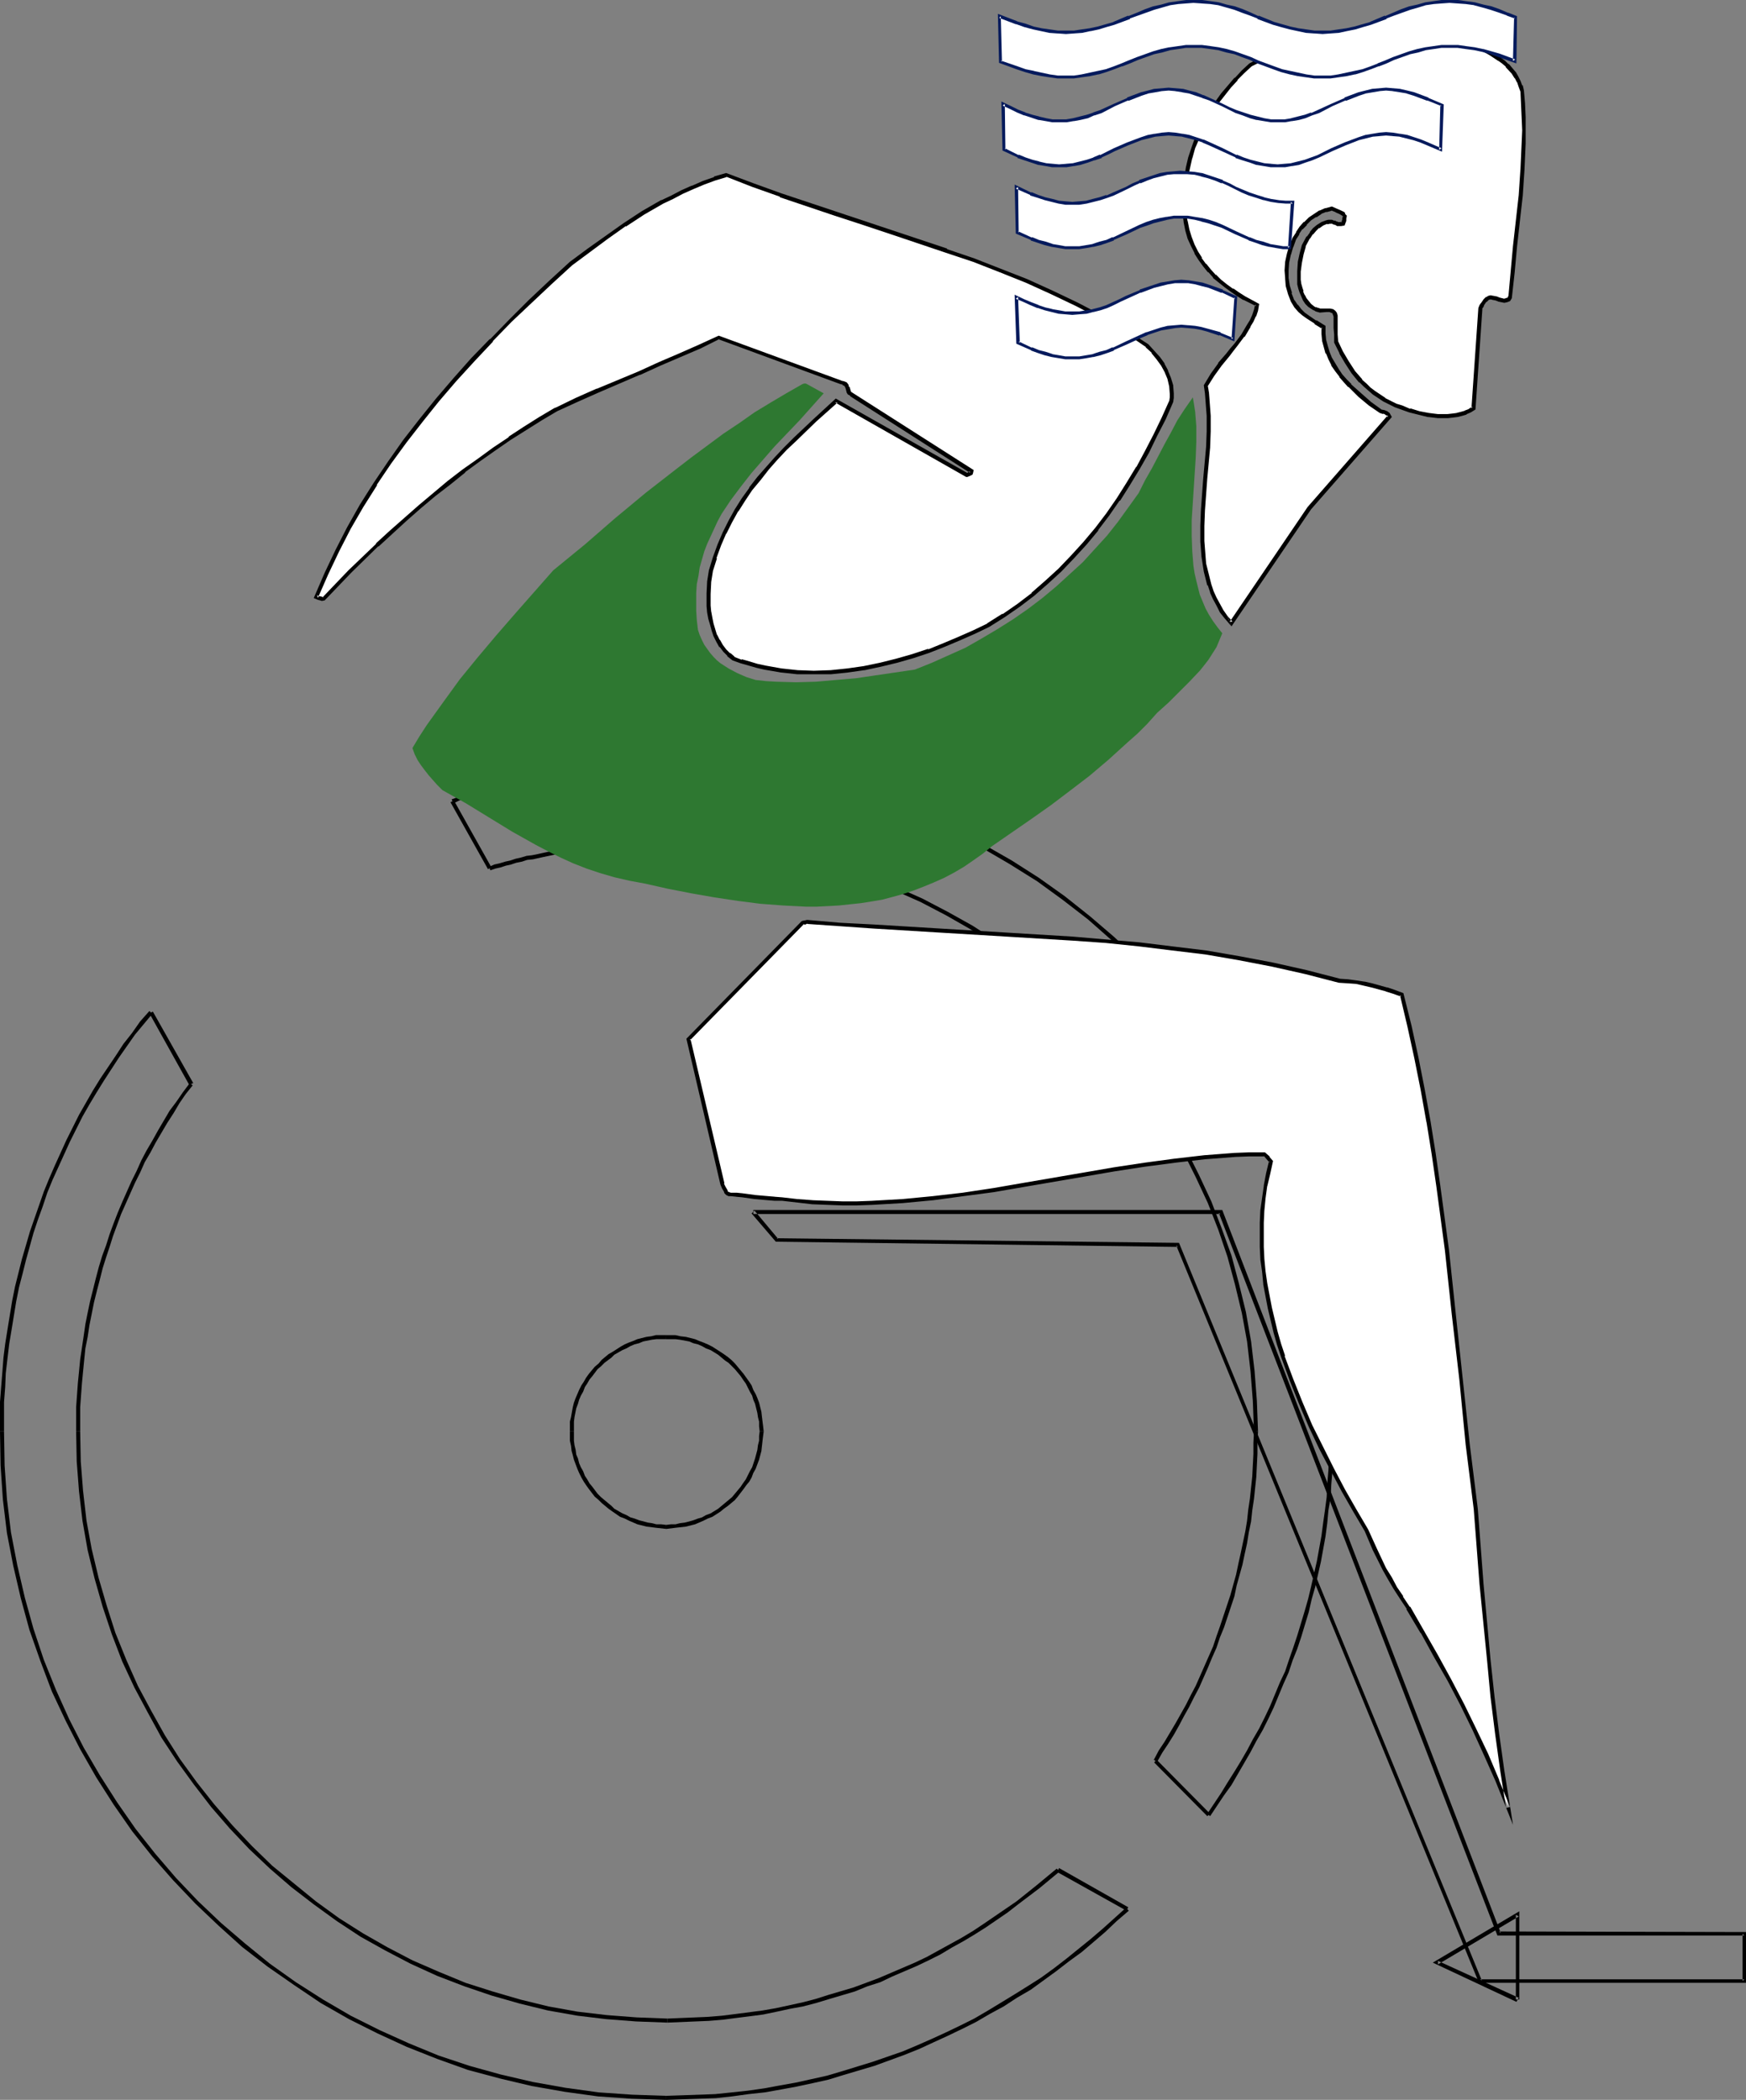 <?xml version="1.0" encoding="UTF-8" standalone="no"?>
<svg
   version="1.0"
   width="129.429mm"
   height="155.668mm"
   id="svg38"
   sodipodi:docname="Racer in Wheelchair 1.wmf"
   xmlns:inkscape="http://www.inkscape.org/namespaces/inkscape"
   xmlns:sodipodi="http://sodipodi.sourceforge.net/DTD/sodipodi-0.dtd"
   xmlns="http://www.w3.org/2000/svg"
   xmlns:svg="http://www.w3.org/2000/svg">
  <rect width="100%" height="100%" fill="#808080" stroke="none"/>
  <sodipodi:namedview
     id="namedview38"
     pagecolor="#ffffff"
     bordercolor="#000000"
     borderopacity="0.25"
     inkscape:showpageshadow="2"
     inkscape:pageopacity="0.0"
     inkscape:pagecheckerboard="0"
     inkscape:deskcolor="#d1d1d1"
     inkscape:document-units="mm" />
  <defs
     id="defs1">
    <pattern
       id="WMFhbasepattern"
       patternUnits="userSpaceOnUse"
       width="6"
       height="6"
       x="0"
       y="0" />
  </defs>
  <path
     style="fill:#000000;fill-opacity:1;fill-rule:evenodd;stroke:none"
     d="m 186.655,375.215 h 1.293 1.293 l 1.293,0.162 2.586,0.485 1.131,0.485 1.293,0.323 1.131,0.485 1.131,0.646 1.293,0.485 2.101,1.293 0.97,0.808 0.97,0.808 0.97,0.646 0.97,0.97 0.808,0.808 1.616,1.939 0.646,0.97 0.808,1.131 0.485,0.97 0.646,1.293 0.646,1.131 0.323,1.131 0.485,1.131 0.323,1.293 0.323,1.293 0.162,1.131 0.323,1.293 v 1.293 l 0.162,1.454 v 0 h 1.131 v 0 l -0.162,-1.454 -0.162,-1.293 -0.162,-1.293 -0.162,-1.454 -0.323,-1.293 -0.323,-1.293 -0.485,-1.293 -0.485,-1.131 -0.646,-1.131 -0.485,-1.293 -0.646,-0.97 -0.808,-1.131 -0.808,-1.131 -1.616,-1.939 -0.808,-0.97 -0.97,-0.97 -0.97,-0.808 -1.131,-0.808 -0.97,-0.646 -2.262,-1.454 -1.293,-0.646 -1.131,-0.485 -1.293,-0.485 -1.131,-0.485 -1.293,-0.323 -1.293,-0.323 -1.454,-0.162 -1.454,-0.323 h -1.293 -1.293 z"
     id="path1" />
  <path
     style="fill:#000000;fill-opacity:1;fill-rule:evenodd;stroke:none"
     d="m 212.835,401.069 v 0 l -0.162,1.293 v 1.293 l -0.323,1.293 -0.162,1.293 -0.646,2.424 -0.808,2.424 -0.646,1.131 -0.646,1.293 -0.485,0.97 -0.808,1.131 -0.646,0.97 -1.616,1.939 -0.808,0.97 -0.97,0.808 -0.97,0.808 -0.97,0.808 -0.97,0.808 -2.101,1.293 -1.293,0.485 -1.131,0.646 -1.131,0.323 -1.293,0.485 -1.131,0.323 -1.293,0.323 -1.293,0.162 -1.293,0.323 h -1.293 l -1.293,0.162 v 0 1.131 0 l 1.293,-0.162 1.293,-0.162 1.454,-0.162 1.454,-0.162 1.293,-0.323 1.293,-0.323 1.131,-0.485 1.131,-0.485 1.293,-0.646 1.293,-0.485 2.262,-1.454 0.97,-0.808 1.131,-0.808 0.97,-0.808 0.97,-0.808 0.808,-0.97 1.616,-2.101 0.808,-1.131 0.808,-0.97 0.646,-1.131 0.485,-1.293 0.646,-1.131 0.485,-1.293 0.485,-1.293 0.646,-2.424 0.162,-1.454 0.162,-1.454 0.162,-1.293 0.162,-1.293 v 0 z"
     id="path2" />
  <path
     style="fill:#000000;fill-opacity:1;fill-rule:evenodd;stroke:none"
     d="m 186.655,427.247 v 0 l -1.454,-0.162 h -1.293 l -1.293,-0.323 -1.131,-0.162 -2.424,-0.646 -1.293,-0.485 -1.131,-0.323 -1.131,-0.646 -1.131,-0.485 -2.262,-1.293 -0.808,-0.808 -0.97,-0.808 -0.97,-0.808 -0.97,-0.808 -0.97,-0.97 -1.454,-1.939 -0.808,-0.97 -0.646,-1.131 -0.646,-0.97 -0.485,-1.293 -0.646,-1.131 -0.485,-1.131 -0.323,-1.293 -0.485,-1.131 -0.162,-1.293 -0.323,-1.293 -0.162,-1.293 v -1.293 -1.293 h -1.131 v 1.293 1.293 l 0.323,1.454 0.162,1.454 0.323,1.131 0.323,1.293 0.485,1.293 0.485,1.293 0.485,1.131 0.646,1.293 0.646,1.131 0.646,0.97 0.808,1.131 1.616,2.101 1.131,0.97 0.808,0.808 0.97,0.808 0.97,0.808 1.131,0.808 2.101,1.454 1.293,0.485 1.293,0.646 1.131,0.485 1.131,0.485 2.586,0.646 1.293,0.162 1.293,0.162 1.454,0.162 1.454,0.162 v 0 z"
     id="path3" />
  <path
     style="fill:#000000;fill-opacity:1;fill-rule:evenodd;stroke:none"
     d="m 160.798,401.069 v -1.454 -1.293 l 0.162,-1.293 0.485,-2.424 0.485,-1.293 0.323,-1.131 0.485,-1.131 0.646,-1.131 0.485,-1.293 0.646,-0.97 0.646,-1.131 0.808,-0.97 1.454,-1.939 0.97,-0.808 0.97,-0.97 1.939,-1.454 0.808,-0.808 2.262,-1.293 1.131,-0.485 1.131,-0.646 1.131,-0.485 1.293,-0.323 1.131,-0.485 2.424,-0.485 1.293,-0.162 h 1.293 1.454 v -1.131 h -1.454 -1.454 l -1.293,0.323 -1.293,0.162 -1.293,0.323 -1.293,0.323 -1.131,0.485 -1.293,0.485 -1.131,0.485 -1.131,0.646 -2.262,1.454 -1.131,0.646 -1.939,1.616 -0.808,0.97 -1.131,0.97 -1.616,1.939 -0.808,1.131 -0.646,1.131 -0.646,0.97 -0.646,1.293 -0.485,1.131 -0.485,1.131 -0.485,1.293 -0.323,1.293 -0.485,2.747 -0.323,1.293 v 1.293 1.454 z"
     id="path4" />
  <path
     style="fill:#000000;fill-opacity:1;fill-rule:evenodd;stroke:none"
     d="m 316.102,534.382 -19.393,-10.988 -0.485,1.131 19.393,10.827 z"
     id="path5" />
  <path
     style="fill:#000000;fill-opacity:1;fill-rule:evenodd;stroke:none"
     d="m 296.062,523.555 -5.656,4.686 -5.656,4.525 -3.071,2.101 -3.071,2.101 -3.071,2.101 -2.909,1.939 -3.232,1.939 -3.232,1.778 -3.232,1.778 -3.232,1.778 -3.394,1.616 -3.394,1.454 -3.394,1.454 -3.394,1.454 -6.949,2.585 -7.111,2.101 -3.555,1.131 -3.717,0.97 -3.717,0.808 -3.717,0.808 -3.717,0.646 -3.717,0.485 -3.717,0.485 -3.879,0.485 -3.879,0.323 -3.717,0.162 -7.757,0.323 v 1.131 l 7.757,-0.323 3.879,-0.162 3.879,-0.323 3.717,-0.485 3.879,-0.485 3.717,-0.485 3.879,-0.808 3.717,-0.808 3.555,-0.646 3.717,-0.97 3.717,-1.131 7.111,-2.101 3.555,-1.454 3.555,-1.131 3.394,-1.616 3.394,-1.454 3.394,-1.454 3.394,-1.616 3.232,-1.616 3.232,-1.939 3.232,-1.778 3.232,-1.939 3.071,-1.939 3.071,-2.101 3.071,-2.101 2.909,-2.262 5.979,-4.525 5.656,-4.686 z"
     id="path6" />
  <path
     style="fill:#000000;fill-opacity:1;fill-rule:evenodd;stroke:none"
     d="m 186.978,565.569 -8.565,-0.323 -8.404,-0.646 -8.242,-0.97 -8.08,-1.454 -7.919,-1.939 -7.757,-2.262 -7.595,-2.424 -7.434,-3.07 -7.434,-3.232 -7.111,-3.717 -6.787,-3.878 -6.626,-4.201 -6.464,-4.686 -6.141,-5.009 -6.141,-5.009 -5.656,-5.494 -5.495,-5.817 -5.171,-5.979 -4.848,-6.14 -4.687,-6.464 -4.202,-6.625 -3.879,-6.948 -3.717,-6.948 -3.232,-7.272 -3.071,-7.595 -2.424,-7.595 -2.262,-7.756 -1.939,-8.08 -1.454,-7.918 -0.97,-8.403 -0.646,-8.241 -0.162,-8.403 h -1.131 l 0.162,8.403 0.646,8.403 0.97,8.241 1.454,8.241 1.939,7.918 2.262,7.918 2.586,7.756 2.909,7.595 3.394,7.272 3.717,6.948 3.879,7.11 4.363,6.625 4.687,6.464 4.848,6.302 5.171,5.979 5.495,5.817 5.818,5.494 5.979,5.171 6.303,4.848 6.464,4.686 6.626,4.363 6.949,3.878 7.111,3.717 7.434,3.393 7.595,2.909 7.595,2.585 7.919,2.262 7.919,1.939 8.242,1.454 8.08,0.97 8.404,0.646 8.727,0.323 z"
     id="path7" />
  <path
     style="fill:#000000;fill-opacity:1;fill-rule:evenodd;stroke:none"
     d="m 22.463,401.069 v -3.555 -3.232 l 0.485,-6.625 0.323,-3.393 0.323,-3.232 0.323,-3.232 0.646,-3.232 0.485,-3.232 0.646,-3.232 0.646,-3.232 0.808,-3.232 0.808,-3.07 0.808,-3.232 0.97,-3.07 0.97,-2.909 0.97,-3.07 1.131,-3.07 1.131,-3.07 1.293,-2.909 1.293,-2.909 1.293,-2.909 1.454,-2.909 1.293,-2.909 1.616,-2.747 1.454,-2.747 1.616,-2.747 1.616,-2.747 1.778,-2.747 1.616,-2.747 1.778,-2.585 1.939,-2.424 -0.808,-0.646 -1.939,2.585 -1.778,2.585 -1.939,2.585 -1.616,2.747 -1.616,2.747 -1.616,2.909 -1.616,2.747 -1.454,2.747 -1.293,2.909 -1.454,2.909 -1.293,2.909 -1.293,2.909 -1.293,3.07 -1.131,2.909 -1.131,3.07 -0.97,3.07 -1.131,3.07 -0.97,3.232 -0.808,3.07 -0.808,3.232 -0.808,3.232 -0.646,3.07 -0.646,3.232 -0.485,3.393 -0.485,3.232 -0.485,3.232 -0.323,3.393 -0.323,3.232 -0.485,6.787 v 3.232 3.555 z"
     id="path8" />
  <path
     style="fill:#000000;fill-opacity:1;fill-rule:evenodd;stroke:none"
     d="m 54.138,303.468 -11.312,-20.037 -0.97,0.485 11.151,20.037 z"
     id="path9" />
  <path
     style="fill:#000000;fill-opacity:1;fill-rule:evenodd;stroke:none"
     d="m 41.856,283.269 -2.586,2.909 -2.262,3.232 -2.424,3.07 -2.101,3.232 -4.363,6.464 -2.101,3.393 -1.939,3.393 -1.939,3.393 -3.555,7.11 -1.616,3.555 -1.616,3.555 -1.616,3.717 -1.454,3.555 -1.293,3.717 -1.293,3.717 -1.293,3.717 -2.262,7.756 -0.97,3.878 -0.97,3.878 -0.808,4.04 -1.293,7.918 -0.646,4.04 -0.485,3.878 -0.323,4.201 -0.323,4.04 L 0,392.828 v 4.04 4.201 h 1.131 v -4.201 -4.04 l 0.323,-4.201 0.162,-3.878 0.485,-4.201 0.485,-4.04 0.646,-3.878 1.293,-7.918 0.808,-4.04 0.97,-3.717 0.97,-3.878 2.101,-7.595 1.293,-3.878 1.293,-3.555 1.293,-3.878 1.454,-3.555 1.616,-3.555 1.616,-3.555 1.616,-3.555 3.555,-7.11 1.939,-3.393 1.939,-3.232 2.101,-3.393 4.202,-6.464 2.262,-3.232 2.262,-3.232 2.424,-2.909 2.424,-2.909 z"
     id="path10" />
  <path
     style="fill:#000000;fill-opacity:1;fill-rule:evenodd;stroke:none"
     d="m 0,401.069 0.162,9.534 0.646,9.534 1.131,9.372 1.778,9.211 2.101,9.049 2.424,8.888 3.071,8.726 3.232,8.564 3.879,8.241 4.04,7.918 4.525,7.918 4.848,7.595 5.171,7.433 5.656,7.11 5.818,6.625 6.303,6.625 6.464,6.14 6.626,5.979 7.111,5.494 7.434,5.171 7.434,5.009 7.919,4.525 8.08,4.04 8.08,3.717 8.565,3.393 8.565,3.07 9.05,2.424 8.888,2.101 9.212,1.616 9.373,1.293 9.373,0.646 9.696,0.323 v -1.131 l -9.535,-0.323 -9.373,-0.646 -9.373,-1.293 -9.05,-1.616 -9.05,-2.101 -8.727,-2.424 -8.727,-2.909 -8.242,-3.393 -8.242,-3.717 -8.08,-4.04 -7.757,-4.525 -7.595,-4.848 -7.272,-5.171 -6.949,-5.656 -6.787,-5.817 -6.464,-6.14 -6.141,-6.464 -5.818,-6.787 -5.495,-6.948 -5.171,-7.433 -4.848,-7.595 -4.525,-7.756 -4.04,-7.918 -3.717,-8.241 -3.394,-8.403 -2.909,-8.726 -2.424,-8.726 -2.101,-9.049 -1.778,-9.211 -1.131,-9.372 -0.646,-9.372 -0.162,-9.534 z"
     id="path11" />
  <path
     style="fill:#000000;fill-opacity:1;fill-rule:evenodd;stroke:none"
     d="m 186.655,588.353 4.687,-0.162 4.525,-0.162 4.687,-0.162 4.525,-0.485 4.687,-0.646 4.525,-0.485 4.525,-0.808 4.363,-0.808 4.525,-0.97 4.363,-0.97 4.202,-1.293 4.363,-1.293 4.363,-1.293 8.404,-3.07 4.04,-1.616 4.202,-1.939 3.879,-1.778 4.04,-1.939 3.879,-1.939 3.879,-2.262 3.879,-2.101 3.717,-2.424 3.879,-2.262 3.555,-2.585 3.555,-2.585 3.555,-2.747 3.555,-2.585 3.232,-2.747 3.394,-2.909 3.232,-3.07 3.394,-2.909 v 0 l -0.808,-0.808 v 0 l -3.232,2.909 -3.232,2.909 -3.394,2.909 -3.394,2.747 -3.394,2.747 -3.555,2.747 -3.555,2.585 -3.555,2.262 -3.879,2.424 -3.717,2.262 -3.717,2.262 -3.879,2.262 -3.879,1.939 -4.04,1.939 -3.879,1.778 -4.04,1.778 -4.202,1.778 -4.202,1.454 -4.202,1.454 -4.202,1.293 -4.202,1.293 -4.363,1.293 -4.363,0.97 -4.363,0.97 -4.525,0.808 -4.363,0.808 -4.525,0.646 -4.525,0.485 -4.687,0.485 -4.525,0.162 -4.525,0.162 -4.687,0.162 z"
     id="path12" />
  <path
     style="fill:#000000;fill-opacity:1;fill-rule:evenodd;stroke:none"
     d="m 339.05,508.85 1.939,-2.909 1.939,-2.909 2.101,-2.909 1.778,-3.07 1.778,-3.07 1.778,-3.07 1.616,-3.07 1.778,-3.07 1.616,-3.232 1.454,-3.07 2.747,-6.625 1.454,-3.232 1.131,-3.393 1.293,-3.232 1.131,-3.393 2.101,-6.948 0.808,-3.555 0.97,-3.393 0.808,-3.555 0.808,-3.555 0.646,-3.555 0.646,-3.555 0.485,-3.717 0.323,-3.555 0.646,-3.717 0.162,-3.555 0.323,-3.717 0.162,-3.717 v -3.717 l 0.162,-3.717 h -1.131 v 3.717 l -0.162,3.717 -0.162,3.555 -0.323,3.717 -0.162,3.717 -0.485,3.717 -0.485,3.393 -0.485,3.717 -0.646,3.555 -0.646,3.555 -0.808,3.555 -0.808,3.555 -0.808,3.393 -0.97,3.393 -2.101,6.948 -1.131,3.393 -1.131,3.232 -1.131,3.393 -1.454,3.07 -2.747,6.625 -1.454,3.07 -1.616,3.232 -1.778,3.07 -1.616,3.07 -1.778,3.07 -1.778,2.909 -1.939,3.07 -1.778,2.909 -1.939,2.909 -1.939,2.909 z"
     id="path13" />
  <path
     style="fill:#000000;fill-opacity:1;fill-rule:evenodd;stroke:none"
     d="m 373.633,401.069 -0.323,-9.695 -0.646,-9.534 -1.131,-9.211 -1.778,-9.211 -2.101,-9.049 -2.424,-8.888 -3.071,-8.726 -3.232,-8.403 -3.879,-8.403 -4.04,-7.918 -4.525,-7.918 -4.848,-7.595 -5.171,-7.272 -5.656,-7.11 -5.818,-6.787 -6.141,-6.464 -6.626,-6.302 -6.787,-5.817 -7.111,-5.656 -7.272,-5.171 -7.595,-4.848 -7.919,-4.525 -7.919,-4.04 -8.242,-3.878 -8.565,-3.232 -8.727,-3.07 -8.888,-2.424 -9.05,-2.101 -9.212,-1.616 -9.212,-1.293 -9.535,-0.646 -9.535,-0.162 v 1.131 l 9.535,0.162 9.373,0.646 9.373,1.293 9.05,1.616 9.05,2.101 8.727,2.424 8.727,2.909 8.404,3.393 8.242,3.717 7.919,4.04 7.757,4.525 7.757,4.848 7.111,5.171 7.111,5.494 6.787,5.979 6.464,6.14 6.141,6.464 5.818,6.625 5.495,7.11 5.171,7.272 4.848,7.595 4.525,7.756 4.04,7.918 3.879,8.403 3.232,8.241 2.909,8.726 2.424,8.726 2.101,9.049 1.778,9.049 1.131,9.372 0.646,9.372 0.323,9.695 z"
     id="path14" />
  <path
     style="fill:#000000;fill-opacity:1;fill-rule:evenodd;stroke:none"
     d="m 186.655,214.108 h -5.979 -1.939 l -1.939,0.162 -3.879,0.162 -1.939,0.162 -1.939,0.162 -1.939,0.162 -7.595,0.97 -1.939,0.323 -1.778,0.323 -2.101,0.323 -1.778,0.485 -1.939,0.323 -1.778,0.323 -1.939,0.323 -1.778,0.485 -1.778,0.485 -1.939,0.485 -1.778,0.323 -1.778,0.485 -1.778,0.646 -1.778,0.485 -1.939,0.485 -1.616,0.485 -1.778,0.646 -1.778,0.646 v 0 l 0.485,1.131 v 0 l 1.616,-0.808 1.778,-0.485 1.778,-0.485 1.616,-0.646 1.778,-0.323 1.778,-0.646 1.939,-0.485 1.778,-0.323 1.778,-0.485 1.939,-0.485 1.778,-0.485 1.939,-0.323 1.778,-0.323 1.939,-0.485 1.778,-0.323 1.778,-0.323 1.939,-0.323 1.939,-0.323 7.595,-0.97 1.939,-0.162 1.939,-0.162 1.778,-0.162 4.04,-0.162 1.778,-0.162 h 1.939 5.979 z"
     id="path15" />
  <path
     style="fill:#000000;fill-opacity:1;fill-rule:evenodd;stroke:none"
     d="m 126.214,224.773 10.504,18.745 0.97,-0.485 -10.504,-18.745 z"
     id="path16" />
  <path
     style="fill:#000000;fill-opacity:1;fill-rule:evenodd;stroke:none"
     d="m 137.365,243.841 v 0 l 1.454,-0.485 1.454,-0.323 1.454,-0.485 1.454,-0.323 1.454,-0.485 1.616,-0.323 1.454,-0.485 1.616,-0.162 1.454,-0.323 1.454,-0.323 4.687,-0.97 1.454,-0.323 1.616,-0.162 1.454,-0.162 1.616,-0.323 3.071,-0.485 1.616,-0.162 1.616,-0.162 1.454,-0.162 3.232,-0.162 1.616,-0.162 1.616,-0.162 h 1.454 1.778 l 1.454,-0.162 h 5.01 v -1.131 h -5.01 l -1.454,0.162 h -1.778 l -1.454,0.162 h -1.778 l -1.616,0.162 -3.071,0.323 h -1.616 l -1.454,0.162 -1.778,0.323 -3.071,0.323 -1.454,0.323 -1.616,0.162 -1.454,0.162 -1.778,0.323 -4.525,0.97 -1.454,0.323 -1.616,0.323 -1.454,0.162 -1.616,0.485 -1.454,0.323 -1.454,0.485 -1.454,0.323 -1.616,0.485 -1.454,0.323 -1.454,0.646 v -0.162 z"
     id="path17" />
  <path
     style="fill:#000000;fill-opacity:1;fill-rule:evenodd;stroke:none"
     d="m 186.978,236.569 8.242,0.162 8.404,0.646 8.242,1.131 7.919,1.293 8.08,1.939 7.757,2.262 7.595,2.585 7.434,2.909 7.272,3.232 7.111,3.717 6.787,3.878 6.787,4.363 6.464,4.525 6.141,4.848 5.979,5.332 5.818,5.333 5.333,5.817 5.171,5.979 5.01,6.14 4.687,6.464 4.202,6.625 4.04,6.948 3.555,7.11 3.394,7.272 2.909,7.433 2.586,7.595 2.101,7.756 1.939,8.08 1.454,7.918 0.97,8.403 0.646,8.241 0.323,8.564 h 1.131 l -0.323,-8.564 -0.646,-8.403 -0.97,-8.241 -1.454,-8.241 -1.939,-7.918 -2.101,-7.918 -2.747,-7.595 -2.909,-7.595 -3.394,-7.272 -3.555,-7.11 -4.04,-7.11 -4.363,-6.625 -4.687,-6.464 -4.848,-6.302 -5.171,-5.979 -5.656,-5.656 -5.656,-5.656 -5.979,-5.171 -6.303,-4.848 -6.464,-4.686 -6.787,-4.363 -6.949,-3.878 -7.111,-3.717 -7.272,-3.232 -7.595,-2.909 -7.595,-2.747 -7.919,-2.262 -7.919,-1.778 -8.242,-1.454 -8.08,-1.131 -8.565,-0.485 -8.242,-0.323 z"
     id="path18" />
  <path
     style="fill:#000000;fill-opacity:1;fill-rule:evenodd;stroke:none"
     d="m 351.332,401.069 -0.162,3.232 v 3.07 l -0.323,6.302 -0.323,3.07 -0.323,3.07 -0.485,3.232 -0.323,3.07 -0.485,2.909 -0.646,3.07 -0.646,3.07 -0.646,2.909 -0.646,3.07 -0.808,2.909 -0.808,2.909 -0.97,2.909 -1.939,5.817 -0.97,2.747 -0.97,2.909 -2.424,5.494 -2.424,5.494 -1.454,2.747 -1.293,2.585 -1.454,2.585 -1.454,2.585 -3.071,5.171 -1.616,2.424 -1.454,2.747 v -0.162 l 0.97,0.646 v 0 l 1.454,-2.585 1.616,-2.424 1.616,-2.585 1.454,-2.585 1.454,-2.747 1.454,-2.585 1.293,-2.585 1.454,-2.747 2.424,-5.494 1.131,-2.747 1.293,-2.909 0.97,-2.909 1.131,-2.747 1.939,-5.817 0.97,-2.909 0.646,-3.07 0.808,-2.909 0.808,-2.909 0.646,-3.07 0.646,-2.909 0.485,-3.07 0.646,-3.07 0.323,-3.07 0.485,-3.232 0.323,-3.07 0.323,-3.07 0.162,-3.232 0.162,-3.232 v -3.07 l 0.162,-3.232 z"
     id="path19" />
  <path
     style="fill:#000000;fill-opacity:1;fill-rule:evenodd;stroke:none"
     d="m 323.374,493.822 14.868,15.028 0.808,-0.646 -15.029,-15.19 z"
     id="path20" />
  <path
     style="fill:#000000;fill-opacity:1;fill-rule:evenodd;stroke:none"
     d="m 211.058,340.149 h 130.901 l -0.485,-0.323 78.056,202.474 h 69.167 l -0.485,-0.485 v 13.25 l 0.485,-0.485 h -74.016 l 0.485,0.323 -84.843,-206.675 -112.801,-1.293 0.485,0.162 -6.626,-7.918 -0.808,0.808 6.787,7.918 112.639,1.454 -0.485,-0.485 84.843,206.675 h 74.824 v -14.22 l -69.167,-0.162 0.485,0.485 -78.056,-202.635 H 211.058 Z"
     id="path21" />
  <path
     style="fill:#000000;fill-opacity:1;fill-rule:evenodd;stroke:none"
     d="m 425.671,560.236 v -24.723 l -24.241,14.382 23.433,10.988 0.646,-1.131 -22.625,-10.342 v 0.97 l 22.625,-13.412 -0.808,-0.485 v 23.754 z"
     id="path22" />
  <path
     style="fill:#ffffff;fill-opacity:1;fill-rule:evenodd;stroke:none"
     d="m 381.552,9.049 h 3.232 3.555 3.394 3.394 l 3.555,0.162 3.555,0.485 3.555,0.646 3.717,0.808 2.747,1.131 2.747,1.293 2.586,1.454 2.586,1.454 1.131,0.97 0.97,0.97 1.939,1.939 0.646,1.293 0.646,1.131 0.485,1.293 0.485,1.454 0.323,3.717 0.162,3.555 v 3.717 3.717 l -0.323,7.272 -0.646,7.272 -1.454,14.22 -0.808,7.272 -0.646,6.948 -0.485,0.646 -0.485,0.162 -0.646,0.162 -0.646,-0.162 -0.808,-0.162 -0.808,-0.162 -1.616,-0.485 -0.485,0.162 -0.323,0.323 -0.646,0.646 -0.808,0.808 -0.323,0.646 -0.323,0.646 -1.778,27.955 -1.131,0.646 -1.131,0.485 -1.131,0.485 -1.293,0.162 -1.293,0.323 h -1.293 -2.747 l -2.747,-0.323 -2.586,-0.485 -2.586,-0.646 -2.262,-0.808 -1.778,-0.646 -1.616,-0.808 -1.454,-0.808 -1.454,-0.97 -1.454,-0.97 -1.293,-1.131 -1.293,-0.97 -1.131,-1.293 -2.101,-2.424 -1.778,-2.747 -1.616,-2.747 -1.293,-2.909 -0.162,-2.101 v -1.778 l -0.162,-1.778 v -1.616 -0.485 l -0.323,-0.485 -0.162,-0.323 -0.323,-0.162 -0.808,-0.162 h -0.808 -1.939 l -0.97,-0.162 -0.485,-0.323 -0.485,-0.323 -0.808,-0.646 -0.808,-0.808 -0.646,-0.808 -0.485,-0.97 -0.485,-1.131 -0.323,-0.97 -0.162,-1.131 -0.162,-1.293 v -2.424 l 0.323,-2.424 0.485,-2.424 0.485,-2.101 1.293,-2.424 0.808,-1.293 0.97,-0.97 0.97,-0.808 1.131,-0.808 1.293,-0.485 h 0.646 l 0.808,-0.162 0.646,0.323 0.485,0.162 0.485,0.162 h 0.323 0.646 0.485 l 0.485,-0.97 v -0.485 -0.646 l -0.162,-0.485 -0.323,-0.162 -0.808,-0.485 -0.97,-0.485 -1.293,-0.485 -1.616,0.323 -1.616,0.646 -1.454,0.97 -1.454,0.97 -1.293,1.131 -1.131,1.293 -0.97,1.454 -0.97,1.616 -0.808,2.101 -0.808,2.262 -0.485,2.101 v 2.424 2.101 l 0.323,2.262 0.485,2.101 0.808,2.101 0.97,1.454 1.131,1.131 0.97,0.97 1.131,0.808 2.262,1.616 2.101,1.293 v 1.939 l 0.162,1.778 0.485,1.778 0.646,1.778 0.646,1.616 0.808,1.616 1.131,1.616 1.131,1.454 1.131,1.454 1.293,1.454 2.747,2.585 2.909,2.424 2.909,2.101 0.97,0.162 0.646,0.323 0.646,0.323 0.323,0.808 -22.463,25.531 -21.978,32.157 -1.293,-1.616 -1.293,-1.616 -0.97,-1.778 -0.97,-1.778 -0.808,-1.939 -0.646,-1.939 -0.646,-1.939 -0.485,-1.939 -0.323,-2.101 -0.162,-1.939 -0.323,-4.201 v -4.363 -4.363 l 0.808,-8.888 0.646,-8.888 0.162,-4.363 v -4.363 l -0.162,-4.201 -0.323,-2.101 -0.323,-2.101 1.939,-3.07 2.101,-2.909 2.262,-2.747 0.97,-1.293 1.131,-1.454 2.101,-2.585 1.616,-2.747 0.808,-1.454 0.646,-1.454 0.485,-1.454 0.485,-1.616 -3.717,-1.778 -1.778,-1.131 -1.616,-1.131 -1.778,-1.131 -1.616,-1.293 -1.454,-1.454 -1.454,-1.454 -1.454,-1.616 -1.131,-1.778 -1.131,-1.778 -0.97,-2.101 -0.97,-2.101 -0.646,-2.101 -0.485,-2.424 -0.323,-2.585 v -3.232 l 0.162,-3.07 0.323,-3.07 0.485,-3.07 0.808,-2.747 0.808,-2.909 0.97,-2.747 1.293,-2.585 1.293,-2.424 1.454,-2.585 1.616,-2.262 1.616,-2.262 1.939,-2.262 1.778,-2.101 1.939,-1.939 2.101,-2.101 3.717,-1.778 3.717,-1.454 3.879,-1.454 3.879,-0.97 4.04,-1.131 3.879,-0.808 z"
     id="path23" />
  <path
     style="fill:#000000;fill-opacity:1;fill-rule:evenodd;stroke:none"
     d="m 381.552,9.534 v 0 h 3.232 3.555 3.394 l 3.394,0.162 3.555,0.162 v 0 l 3.555,0.485 3.555,0.485 v 0 l 3.555,0.808 v 0 l 2.747,1.131 v 0 l 2.747,1.293 2.586,1.454 v 0 l 2.424,1.616 -0.162,-0.162 1.131,0.808 1.131,0.97 h -0.162 l 1.939,2.101 -0.162,-0.162 0.808,1.293 v -0.162 l 0.646,1.293 v -0.162 l 0.485,1.454 v 0 l 0.485,1.293 v -0.162 l 0.162,3.717 v 0 l 0.162,3.555 0.162,3.717 -0.162,3.717 -0.323,7.272 v -0.162 l -0.485,7.272 -1.616,14.382 -0.646,7.11 -0.646,7.11 v -0.323 l -0.323,0.646 0.162,-0.162 -0.646,0.162 h 0.162 l -0.646,0.162 h 0.162 l -0.646,-0.162 -0.646,-0.162 v 0 l -0.808,-0.323 v 0 l -1.778,-0.323 -0.646,0.162 -0.485,0.323 h -0.162 l -0.646,0.646 -0.646,0.97 -0.162,0.162 -0.323,0.485 -0.323,0.808 -1.939,28.117 0.323,-0.485 -1.131,0.646 h 0.162 l -1.293,0.485 h 0.162 l -1.131,0.323 v 0 l -1.293,0.323 h 0.162 l -1.293,0.162 -1.454,0.162 h 0.162 -2.747 v 0 l -2.586,-0.323 v 0 l -2.586,-0.485 -2.586,-0.808 v 0.162 l -2.262,-0.97 -1.616,-0.485 v 0 l -1.616,-0.808 -1.616,-0.808 h 0.162 l -1.454,-0.97 v 0 l -1.454,-0.97 v 0 l -1.293,-0.97 -1.131,-1.131 v 0 l -1.293,-1.131 h 0.162 l -2.262,-2.585 0.162,0.162 -1.778,-2.747 -1.616,-2.747 v 0 l -1.293,-2.747 v 0.162 l -0.162,-2.101 v 0 -1.778 -1.778 -1.778 l -0.162,-0.485 v -0.162 l -0.323,-0.485 -0.323,-0.323 -0.485,-0.323 -0.808,-0.162 h -0.97 -1.939 0.162 l -0.97,-0.323 0.162,0.162 -0.485,-0.323 v 0.162 l -0.485,-0.323 -0.808,-0.646 v 0 l -0.646,-0.808 -0.646,-0.808 v 0 l -0.485,-0.97 v 0.162 l -0.485,-1.131 h 0.162 l -0.323,-0.97 v 0 l -0.323,-1.131 v 0 l -0.162,-1.131 v 0 -2.424 0.162 l 0.323,-2.424 v 0 l 0.485,-2.424 0.646,-2.262 -0.162,0.162 1.293,-2.424 v 0.162 l 0.808,-1.293 v 0.162 l 0.97,-1.131 -0.162,0.162 0.97,-0.97 v 0.162 l 1.131,-0.808 v 0 l 1.131,-0.485 v 0.162 l 0.646,-0.162 v 0 h 0.646 l -0.162,-0.162 0.485,0.323 v 0 l 0.646,0.162 v 0 l 0.485,0.323 h 0.485 0.646 l 0.97,-0.162 0.485,-1.293 v -0.646 l 0.162,-0.808 -0.485,-0.485 v -0.162 l -0.162,-0.323 -0.97,-0.485 -1.131,-0.485 v 0 l -1.454,-0.646 -1.778,0.485 h -0.162 l -1.454,0.646 h -0.162 l -1.454,0.97 v 0 l -1.454,0.97 v 0 l -1.293,1.293 h -0.162 l -1.131,1.293 v 0 l -0.97,1.454 v 0.162 l -0.97,1.454 -0.808,2.101 -0.162,0.162 -0.646,2.262 v 0 l -0.485,2.262 v 0 l -0.162,2.424 0.162,2.101 v 0.162 l 0.162,2.101 v 0 l 0.646,2.262 v 0 l 0.808,2.101 0.97,1.616 v 0 l 1.131,1.293 v 0 l 1.131,0.97 v 0 l 1.131,0.808 2.262,1.454 v 0.162 l 2.101,1.293 -0.162,-0.485 v 1.939 l 0.162,1.778 v 0.162 l 0.485,1.778 v 0 l 0.485,1.778 h 0.162 l 0.646,1.616 0.808,1.616 v 0.162 l 1.131,1.616 v 0 l 1.131,1.454 v 0.162 l 1.131,1.293 1.293,1.454 h 0.162 l 2.747,2.747 2.909,2.424 v 0 l 3.071,2.101 0.97,0.323 v -0.162 l 0.646,0.323 h -0.162 l 0.646,0.323 -0.162,-0.162 0.323,0.646 v -0.646 l -22.463,25.693 v 0 l -21.817,32.157 h 0.808 l -1.454,-1.616 v 0 l 1.131,2.909 22.302,-32.803 v 0 l 22.625,-25.855 -0.646,-1.131 -0.646,-0.485 v 0 l -0.808,-0.323 -0.97,-0.162 h 0.162 l -2.909,-2.101 v 0 l -2.747,-2.424 -2.909,-2.585 h 0.162 l -1.293,-1.293 -1.293,-1.454 v 0 l -0.97,-1.454 v 0 l -0.97,-1.616 v 0 l -0.97,-1.616 -0.646,-1.616 v 0 l -0.485,-1.616 v 0 l -0.485,-1.778 v 0 l -0.162,-1.778 v 0.162 -2.262 l -2.586,-1.616 v 0.162 l -2.101,-1.454 -1.131,-0.808 v 0 l -0.97,-0.97 v 0 l -0.97,-1.293 v 0.162 l -0.97,-1.454 v 0.162 l -0.808,-2.101 h 0.162 l -0.646,-2.101 v 0 l -0.323,-2.101 v 0 -2.101 l 0.162,-2.424 v 0.162 l 0.485,-2.262 v 0.162 l 0.646,-2.262 v 0.162 l 0.808,-2.262 0.97,-1.454 h -0.162 l 0.97,-1.454 v 0.162 l 1.293,-1.293 h -0.162 l 1.293,-1.293 v 0 l 1.454,-0.97 v 0.162 l 1.454,-0.97 h -0.162 l 1.616,-0.646 -0.162,0.162 1.778,-0.485 h -0.323 l 1.293,0.485 h -0.162 l 1.131,0.485 0.808,0.485 -0.162,-0.162 0.162,0.323 v -0.162 l 0.323,0.485 -0.162,-0.485 -0.162,0.808 v 0.485 -0.162 l -0.323,0.808 0.323,-0.323 -0.485,0.162 h 0.162 -0.646 v 0 h -0.323 0.162 L 374.603,62.051 h -0.162 l -0.485,-0.323 v 0.162 l -0.808,-0.323 h -0.808 -0.162 l -0.646,0.162 v 0 l -1.293,0.485 -1.293,0.808 v 0 l -0.97,0.808 -0.162,0.162 -0.808,0.97 v 0.162 l -0.808,1.131 h -0.162 l -1.293,2.424 -0.646,2.424 -0.485,2.262 v 0.162 l -0.162,2.424 v 0 2.424 0.162 1.131 0 l 0.323,1.293 v 0 l 0.323,0.97 v 0 l 0.485,1.131 v 0 l 0.485,1.131 0.646,0.97 0.808,0.808 0.97,0.646 0.485,0.323 h 0.162 l 0.485,0.323 1.131,0.323 1.939,-0.162 h 0.808 v 0 l 0.646,0.323 -0.162,-0.162 0.323,0.162 h -0.162 l 0.323,0.162 h -0.162 l 0.162,0.323 v 0 l 0.162,0.485 v -0.162 1.616 1.778 l 0.162,1.778 v 0.162 2.101 l 1.454,2.909 v 0.162 l 1.616,2.747 1.778,2.747 v 0 l 2.101,2.585 h 0.162 l 1.131,1.131 v 0 l 1.293,1.131 1.293,1.131 v 0 l 1.454,0.97 v 0 l 1.454,0.97 v 0 l 1.616,0.808 1.616,0.808 v 0 l 1.778,0.646 2.262,0.808 v 0 l 2.586,0.646 2.586,0.646 h 0.162 l 2.747,0.323 v 0 h 2.747 v 0 l 1.454,-0.162 1.293,-0.162 v 0 l 1.293,-0.323 v 0 l 1.131,-0.323 0.162,-0.162 1.131,-0.485 v 0 l 1.293,-0.808 1.939,-28.278 -0.162,0.162 0.485,-0.646 0.162,-0.485 v 0 l 0.646,-0.97 v 0.162 l 0.646,-0.646 v 0 l 0.323,-0.162 -0.162,0.162 0.485,-0.162 h -0.323 l 1.616,0.323 v 0 l 0.808,0.323 v 0 l 0.808,0.162 0.808,0.162 0.808,-0.162 0.808,-0.323 0.485,-0.808 0.808,-7.272 0.646,-7.11 1.616,-14.382 0.485,-7.272 v 0 l 0.323,-7.272 v -3.717 -3.717 l -0.162,-3.555 v -0.162 l -0.323,-3.717 -0.323,-1.454 h -0.162 l -0.485,-1.293 v 0 l -0.646,-1.293 v 0 l -0.646,-1.131 -0.162,-0.162 -1.778,-2.101 h -0.162 l -0.97,-0.97 -1.131,-0.808 v -0.162 l -2.586,-1.616 v 0 l -2.586,-1.293 -2.747,-1.293 h -0.162 l -2.747,-1.131 v -0.162 l -3.717,-0.808 v 0 l -3.555,-0.485 -3.717,-0.485 v 0 l -3.555,-0.162 -3.394,-0.162 h -3.394 l -3.555,0.162 h -3.394 z"
     id="path24" />
  <path
     style="fill:#000000;fill-opacity:1;fill-rule:evenodd;stroke:none"
     d="m 343.898,172.579 -1.131,-1.616 v 0 l -0.97,-1.778 v 0 l -0.97,-1.778 -0.808,-1.778 v 0 l -0.646,-1.939 v 0 l -0.485,-1.939 -0.485,-1.939 -0.485,-1.939 v 0 l -0.162,-2.101 -0.323,-4.201 v 0.162 -4.363 l 0.162,-4.363 v 0 l 0.646,-8.888 0.808,-8.726 v -0.162 l 0.162,-4.363 v -4.363 l -0.323,-4.363 -0.162,-2.101 -0.323,-1.939 -0.162,0.323 1.939,-3.07 v 0 l 2.101,-2.909 v 0 l 2.262,-2.747 0.97,-1.293 1.131,-1.454 v 0 l 1.939,-2.585 h 0.162 l 1.616,-2.747 v -0.162 l 0.808,-1.293 0.646,-1.454 0.162,-0.162 0.485,-1.454 v 0 l 0.323,-1.939 -3.879,-2.101 v 0 l -1.778,-1.131 -1.616,-1.131 v 0.162 l -1.778,-1.293 v 0 l -1.616,-1.293 -1.454,-1.454 v 0.162 l -1.454,-1.616 v 0 l -1.293,-1.616 v 0.162 l -1.293,-1.778 h 0.162 l -1.131,-1.778 v 0 l -0.97,-1.939 v 0 l -0.808,-2.101 v 0 l -0.646,-2.101 v 0 l -0.485,-2.424 v 0.162 l -0.485,-2.585 v 0 -3.232 0 l 0.162,-3.07 0.323,-3.07 v 0 l 0.646,-2.909 0.646,-2.909 v 0.162 l 0.808,-2.909 v 0 l 1.131,-2.585 v 0 l 1.131,-2.585 1.293,-2.585 1.454,-2.424 v 0 l 1.454,-2.262 1.778,-2.262 v 0 l 1.778,-2.262 1.939,-2.101 h -0.162 l 1.939,-1.939 v 0 l 2.101,-1.939 v 0 l 3.555,-1.778 v 0 l 3.717,-1.454 3.879,-1.454 -0.162,0.162 4.04,-1.131 3.879,-0.97 4.04,-0.808 7.919,-1.616 -0.162,-0.97 -7.919,1.454 -4.04,0.808 -4.04,0.97 -3.879,1.131 h -0.162 l -3.717,1.454 -3.879,1.454 v 0 l -3.717,1.939 -2.101,1.939 v 0 l -1.939,2.101 h -0.162 l -1.778,2.101 -1.939,2.262 v 0 l -1.616,2.262 -1.616,2.424 v 0 l -1.454,2.424 -1.293,2.585 -1.293,2.585 v 0 l -0.97,2.747 v 0 l -0.97,2.909 v 0 l -0.646,2.747 -0.485,3.07 v 0 l -0.485,3.07 -0.162,3.232 v 0 l 0.162,3.232 v 0.162 l 0.323,2.424 v 0.162 l 0.485,2.424 v 0 l 0.646,2.262 v 0 l 0.97,2.101 v 0 l 0.97,1.939 v 0.162 l 1.131,1.778 v 0 l 1.293,1.778 v 0 l 1.293,1.616 h 0.162 l 1.293,1.454 v 0.162 l 1.616,1.293 1.616,1.293 v 0 l 1.778,1.293 v 0 l 1.616,1.131 1.778,1.131 h 0.162 l 3.555,1.778 -0.323,-0.485 -0.323,1.454 v 0 l -0.485,1.454 v 0 l -0.646,1.454 -0.808,1.293 v 0 l -1.616,2.747 v 0 l -1.939,2.585 v 0 l -1.131,1.293 -1.131,1.454 -2.262,2.585 v 0.162 l -2.101,2.909 v 0 l -1.939,3.232 0.323,2.262 0.162,2.101 0.323,4.201 v 0 4.363 l -0.162,4.363 v 0 l -0.808,8.888 -0.646,8.888 v 0 l -0.162,4.363 v 4.363 0 l 0.323,4.201 0.323,2.101 v 0 l 0.323,2.101 0.485,1.939 0.485,1.939 h 0.162 l 0.646,1.939 v 0.162 l 0.808,1.778 0.97,1.778 v 0 l 0.97,1.939 v 0 l 1.293,1.616 v 0 l 1.939,2.262 z"
     id="path25" />
  <path
     style="fill:#ffffff;fill-opacity:1;fill-rule:evenodd;stroke:none"
     d="m 203.462,48.962 7.595,2.909 7.595,2.747 15.514,5.333 7.757,2.585 7.757,2.424 15.353,5.333 7.757,2.585 7.434,2.909 7.434,2.909 7.111,3.232 6.949,3.393 6.787,3.555 3.394,1.939 3.232,1.939 3.071,2.101 3.232,2.101 1.616,1.616 1.454,1.778 1.293,1.778 0.97,1.939 0.808,1.939 0.485,2.101 0.162,2.101 v 1.131 l -0.162,1.293 -1.939,4.686 -2.424,4.686 -2.262,4.686 -2.586,4.363 -2.747,4.525 -2.747,4.363 -3.071,4.201 -3.071,4.04 -3.232,4.04 -3.394,3.717 -3.555,3.717 -3.717,3.555 -3.879,3.232 -4.04,3.07 -4.202,2.909 -4.363,2.747 -3.879,1.939 -4.202,1.778 -4.202,1.778 -4.363,1.778 -4.363,1.454 -4.525,1.293 -4.687,1.131 -4.525,0.808 -4.687,0.808 -4.687,0.323 -4.687,0.162 -4.525,-0.162 -4.687,-0.323 -4.525,-0.808 -2.101,-0.485 -2.262,-0.646 -2.262,-0.646 -2.101,-0.808 -1.293,-1.131 -1.293,-1.131 -0.97,-1.293 -0.808,-1.454 -0.808,-1.454 -0.485,-1.616 -0.485,-1.616 -0.323,-1.616 -0.323,-1.778 -0.162,-1.778 -0.162,-3.232 0.323,-3.393 0.485,-3.232 0.97,-3.555 1.293,-3.555 1.454,-3.393 1.616,-3.232 1.778,-3.07 1.939,-3.07 2.101,-2.909 2.262,-2.909 2.262,-2.909 2.586,-2.747 2.586,-2.747 2.586,-2.747 5.656,-5.333 5.818,-5.332 36.685,20.684 h 0.162 l 0.485,-0.162 0.485,-0.162 0.162,-0.323 v -0.323 l -33.614,-21.492 -0.485,-0.323 -0.162,-0.485 -0.485,-1.131 -0.162,-0.485 -0.485,-0.485 -0.485,-0.323 -0.646,-0.162 -34.261,-12.604 -5.333,2.585 -5.495,2.424 -5.656,2.424 -5.818,2.585 -11.636,5.009 -5.818,2.585 -5.818,2.585 -4.363,2.585 -4.363,2.747 -4.202,2.747 -4.363,3.07 -4.202,2.909 -4.363,3.232 -4.04,3.232 -4.202,3.393 -4.04,3.393 -4.04,3.393 -4.04,3.555 -3.879,3.717 -7.595,7.433 -7.434,7.595 h -0.485 -0.485 l -0.485,-0.162 -0.646,-0.323 2.909,-6.464 3.071,-6.464 3.232,-6.464 3.555,-6.14 3.879,-6.14 4.04,-5.979 4.202,-5.979 4.525,-5.817 4.525,-5.656 5.01,-5.817 5.01,-5.494 5.171,-5.494 5.333,-5.494 5.495,-5.333 5.656,-5.333 5.818,-5.333 5.01,-3.717 5.01,-3.717 5.01,-3.393 5.171,-3.393 5.333,-3.07 2.747,-1.293 2.909,-1.454 2.909,-1.293 2.909,-1.293 3.232,-1.131 z"
     id="path26" />
  <path
     style="fill:#000000;fill-opacity:1;fill-rule:evenodd;stroke:none"
     d="m 203.624,49.608 -0.323,-0.162 7.434,2.909 7.757,2.747 v 0.162 l 15.353,5.171 7.919,2.585 7.757,2.585 15.353,5.171 v 0 l 7.757,2.585 7.434,2.909 7.272,2.909 v 0 l 7.111,3.232 7.111,3.393 6.787,3.555 3.232,1.939 v 0 l 3.232,1.939 3.232,2.101 v -0.162 l 3.071,2.101 h -0.162 l 1.778,1.616 h -0.162 l 1.454,1.778 v 0 l 1.293,1.778 v 0 l 0.97,1.778 v 0 l 0.808,1.939 v 0 l 0.485,2.101 v 0 l 0.162,2.101 v -0.162 1.131 0 l -0.162,1.131 v -0.162 l -2.101,4.686 -2.262,4.686 -2.424,4.686 -2.424,4.525 v -0.162 l -2.747,4.525 -2.747,4.363 v 0 l -2.909,4.201 -3.071,4.04 v 0 l -3.394,4.04 -3.394,3.717 v 0 l -3.555,3.717 v 0 l -3.717,3.393 -3.879,3.393 h 0.162 l -4.04,3.07 -4.202,2.909 v -0.162 l -4.363,2.747 h 0.162 l -4.04,1.939 -4.04,1.778 -4.202,1.778 v 0 l -4.363,1.778 v -0.162 l -4.363,1.454 v 0 l -4.525,1.293 -4.525,1.131 -4.687,0.97 v 0 l -4.525,0.646 -4.687,0.485 v 0 l -4.687,0.162 -4.525,-0.162 v 0 l -4.525,-0.485 v 0 l -4.525,-0.808 -2.262,-0.485 -2.101,-0.646 v 0 l -2.262,-0.646 v 0.162 l -2.101,-0.808 h 0.162 l -1.293,-1.131 v 0.162 l -1.131,-1.131 v 0 l -0.97,-1.293 v 0 l -0.808,-1.454 v 0.162 l -0.808,-1.616 v 0.162 l -0.485,-1.616 v 0 L 199.907,174.68 v 0 l -0.323,-1.616 -0.323,-1.778 v 0.162 l -0.162,-1.778 v 0 -3.232 0 l 0.162,-3.393 0.485,-3.07 v 0 l 1.131,-3.555 h -0.162 l 1.293,-3.555 1.454,-3.393 v 0.162 l 1.616,-3.232 1.778,-3.232 v 0.162 l 1.939,-3.07 v 0 l 1.939,-2.909 v 0 l 2.424,-2.909 2.262,-2.909 2.424,-2.747 2.586,-2.747 v 0 l 2.747,-2.585 v 0 l 5.495,-5.333 5.979,-5.333 h -0.646 l 36.685,20.845 h 0.323 l 0.808,-0.323 0.646,-0.323 0.162,-0.485 0.162,-0.808 -33.937,-21.653 v 0 l -0.485,-0.323 0.162,0.162 -0.162,-0.323 v 0 l -0.323,-1.131 h -0.162 l -0.162,-0.646 -0.485,-0.646 -0.808,-0.323 -0.808,-0.162 h 0.162 l -34.422,-12.604 -5.656,2.585 -5.495,2.424 -5.656,2.424 -5.656,2.585 v 0 l -11.636,4.848 h -0.162 l -5.818,2.585 -5.656,2.747 h -0.162 l -4.363,2.585 -4.363,2.747 -4.202,2.747 v 0.162 l -4.363,2.909 -4.202,3.07 -4.363,3.07 v 0 l -4.202,3.232 -4.04,3.393 -4.04,3.393 -4.04,3.555 -4.04,3.555 -3.879,3.555 v 0.162 l -7.757,7.433 -7.272,7.595 0.323,-0.162 h -0.485 0.162 l -0.485,-0.162 v 0 h -0.485 v 0 l -0.485,-0.323 0.162,0.808 2.909,-6.625 3.071,-6.464 3.232,-6.302 3.555,-6.14 v 0 l 3.879,-6.14 h -0.162 l 4.04,-5.979 4.363,-5.979 4.525,-5.817 v 0 l 4.525,-5.656 4.848,-5.656 5.171,-5.656 5.171,-5.494 h -0.162 l 5.333,-5.494 5.656,-5.333 v 0 l 5.495,-5.171 5.818,-5.333 v 0 l 5.01,-3.717 5.01,-3.717 5.01,-3.555 v 0.162 l 5.171,-3.393 5.333,-3.07 v 0 l 2.747,-1.293 2.747,-1.454 2.909,-1.293 v 0 l 3.071,-1.293 3.071,-1.131 v 0 l 3.232,-0.97 -0.162,-1.131 -3.394,0.97 v 0.162 l -3.232,1.131 -2.909,1.293 h -0.162 l -2.909,1.293 -2.747,1.454 -2.747,1.293 h -0.162 l -5.333,3.07 -5.171,3.393 v 0 l -5.01,3.555 -5.01,3.555 -5.01,3.717 v 0 l -5.818,5.333 -5.656,5.333 v 0 l -5.495,5.494 -5.333,5.494 h -0.162 l -5.171,5.333 -5.01,5.656 -4.848,5.656 -4.687,5.817 v 0 l -4.525,5.817 -4.202,5.979 -4.04,5.979 v 0 l -3.879,6.14 v 0 l -3.555,6.302 -3.232,6.302 -3.071,6.464 -3.071,7.11 1.131,0.485 0.646,0.162 v 0 l 0.485,0.162 v 0 l 0.808,-0.162 7.434,-7.756 7.595,-7.433 v 0.162 l 4.04,-3.717 3.879,-3.555 4.04,-3.555 4.04,-3.393 4.202,-3.232 4.202,-3.393 h -0.162 l 4.202,-3.07 4.363,-3.07 4.202,-2.909 v 0 l 4.363,-2.747 4.363,-2.747 4.363,-2.585 v 0 l 5.656,-2.585 5.818,-2.585 v 0 l 11.636,-5.009 h 0.162 l 5.656,-2.585 5.656,-2.424 5.656,-2.424 5.171,-2.585 h -0.323 l 34.261,12.604 0.808,0.162 h -0.323 l 0.485,0.323 v -0.162 l 0.323,0.485 v -0.162 l 0.162,0.646 v -0.162 l 0.323,1.293 0.323,0.485 0.646,0.323 v 0.162 l 33.614,21.492 -0.162,-0.646 -0.162,0.485 0.162,-0.323 -0.162,0.323 0.162,-0.323 -0.485,0.323 h 0.162 l -0.485,0.162 h 0.162 -0.162 0.162 l -36.846,-20.845 -6.141,5.656 -5.656,5.333 v 0 l -2.747,2.747 v 0 l -2.586,2.747 -2.424,2.747 -2.424,2.747 -2.262,2.909 v 0.162 l -2.101,2.909 v 0 l -1.939,3.07 v 0 l -1.778,3.232 -1.616,3.232 v 0 l -1.454,3.393 -1.293,3.555 v 0 l -1.131,3.717 v 0 l -0.485,3.07 -0.162,3.393 v 0.162 3.232 0.162 l 0.162,1.778 v 0 l 0.323,1.778 0.485,1.616 v 0 l 0.485,1.778 v 0 l 0.485,1.454 v 0 l 0.808,1.616 v 0 l 0.808,1.454 h 0.162 l 0.97,1.293 v 0 l 1.131,1.131 v 0.162 l 1.454,1.131 2.262,0.808 v 0 l 2.262,0.646 v 0 l 2.262,0.646 2.101,0.485 4.687,0.808 v 0 l 4.525,0.485 h 0.162 4.525 4.687 0.162 l 4.687,-0.485 4.525,-0.646 h 0.162 l 4.525,-0.97 4.687,-1.131 4.525,-1.293 v 0 l 4.363,-1.454 v 0 l 4.525,-1.778 v 0 l 4.202,-1.778 4.04,-1.778 4.04,-1.939 v 0 l 4.363,-2.747 v 0 l 4.202,-2.909 4.04,-3.07 v 0 l 3.879,-3.393 3.717,-3.393 v 0 l 3.555,-3.717 v 0 l 3.555,-3.878 3.232,-3.878 v -0.162 l 3.071,-4.04 2.909,-4.201 h 0.162 l 2.747,-4.363 2.747,-4.525 v 0 l 2.586,-4.525 2.262,-4.686 2.424,-4.686 2.101,-4.848 0.162,-1.131 v -0.162 -1.131 0 l -0.162,-2.101 v -0.162 l -0.646,-2.101 v 0 l -0.808,-1.939 v -0.162 l -0.97,-1.778 v -0.162 l -1.293,-1.778 v 0 l -1.616,-1.778 v 0 l -1.616,-1.778 -3.232,-2.101 v 0 l -3.071,-2.101 -3.232,-1.939 h -0.162 l -3.232,-1.939 -6.787,-3.555 -7.111,-3.393 -7.111,-3.232 v 0 l -7.434,-2.909 -7.434,-2.909 -7.595,-2.585 v -0.162 l -15.514,-5.171 -7.757,-2.585 -7.757,-2.585 -15.514,-5.171 v 0 l -7.595,-2.747 -7.757,-2.909 z"
     id="path27" />
  <path
     style="fill:#2e7831;fill-opacity:1;fill-rule:evenodd;stroke:none"
     d="m 226.087,107.62 4.687,2.585 -6.787,7.595 -6.949,7.272 -3.232,3.717 -3.232,3.717 -2.909,3.717 -2.909,3.878 -2.586,3.878 -1.131,2.101 -0.97,2.101 -0.97,2.101 -0.97,2.101 -0.808,2.101 -0.646,2.262 -0.646,2.262 -0.323,2.262 -0.485,2.424 -0.162,2.424 v 2.424 2.585 l 0.162,2.585 0.323,2.747 0.485,1.454 0.646,1.454 0.646,1.293 1.616,2.262 0.97,1.131 0.97,0.97 0.97,0.808 2.262,1.454 2.424,1.293 2.586,1.131 2.586,0.808 2.909,0.323 2.747,0.162 5.656,0.162 5.656,-0.162 5.495,-0.485 5.656,-0.485 5.495,-0.808 10.989,-1.616 4.848,-1.939 4.687,-2.101 4.687,-2.101 4.525,-2.585 4.363,-2.585 4.363,-2.747 4.202,-2.909 4.04,-3.07 3.879,-3.232 3.717,-3.393 3.717,-3.393 3.394,-3.717 3.394,-3.717 3.071,-3.878 2.909,-4.04 2.909,-4.04 1.778,-3.555 1.939,-3.393 3.555,-6.787 1.778,-3.232 1.778,-3.393 2.101,-3.232 2.262,-3.232 0.323,1.939 0.323,2.101 0.323,4.04 v 4.363 l -0.162,4.363 -1.131,17.613 v 4.363 l 0.162,4.363 0.323,4.04 0.323,2.101 0.485,2.101 0.485,1.939 0.485,1.939 0.808,1.939 0.808,1.939 0.97,1.778 1.131,1.778 1.293,1.778 1.293,1.616 -0.808,1.939 -0.808,1.939 -1.131,1.778 -1.131,1.778 -1.131,1.454 -1.293,1.616 -2.909,3.07 -2.909,2.909 -2.909,2.909 -3.232,2.909 -2.747,3.07 -2.747,2.747 -2.747,2.424 -5.333,4.848 -5.333,4.525 -5.495,4.201 -5.333,4.04 -5.495,3.878 -10.989,7.595 -2.586,2.101 -2.747,1.939 -2.586,1.778 -2.747,1.616 -2.747,1.454 -2.909,1.293 -2.747,1.131 -2.909,1.131 -2.909,0.97 -2.909,0.808 -3.071,0.808 -2.909,0.485 -3.071,0.485 -3.071,0.323 -3.071,0.323 -3.071,0.162 -3.071,0.162 h -3.071 l -6.303,-0.323 -6.464,-0.485 -6.303,-0.808 -6.464,-0.97 -6.464,-1.131 -6.626,-1.293 -6.464,-1.454 -4.363,-0.808 -4.202,-0.97 -3.879,-1.131 -3.879,-1.293 -3.717,-1.454 -3.555,-1.616 -3.555,-1.778 -3.394,-1.778 -6.626,-3.717 -12.928,-7.918 -6.626,-3.717 -1.454,-1.454 -1.293,-1.454 -1.131,-1.293 -1.131,-1.454 -0.97,-1.293 -0.97,-1.454 -0.808,-1.616 -0.646,-1.778 1.939,-3.232 2.101,-3.232 4.525,-6.302 4.687,-6.464 5.01,-6.14 5.171,-6.14 5.333,-6.14 10.666,-12.119 8.888,-7.272 8.565,-7.433 8.565,-7.11 8.727,-6.787 4.202,-3.232 4.363,-3.232 4.363,-3.232 4.363,-2.909 4.363,-3.07 4.525,-2.747 4.363,-2.585 4.525,-2.585 0.485,-0.162 h 0.485 z"
     id="path28" />
  <path
     style="fill:#ffffff;fill-opacity:1;fill-rule:evenodd;stroke:none"
     d="m 226.087,258.223 9.373,0.808 9.373,0.646 18.585,1.131 18.585,0.97 18.585,1.131 9.373,0.808 9.212,0.97 9.373,0.97 9.373,1.293 9.212,1.454 9.373,1.778 9.373,2.101 9.373,2.424 2.424,0.162 2.262,0.323 2.262,0.323 2.101,0.485 4.04,1.293 2.101,0.646 2.262,0.646 2.101,8.888 2.101,8.888 1.616,8.888 1.616,9.049 1.454,8.888 1.454,9.049 1.131,9.049 1.131,9.049 2.101,18.098 1.939,18.098 1.939,18.26 2.101,17.937 0.97,10.665 0.808,10.503 1.939,21.007 1.131,10.503 1.293,10.342 1.293,10.342 1.778,10.342 -3.071,-7.433 -3.232,-7.272 -3.232,-7.11 -3.394,-6.948 -3.555,-6.948 -3.717,-6.787 -3.879,-6.625 -4.04,-6.787 -1.778,-2.909 -1.778,-2.585 -1.616,-2.747 -1.454,-2.747 -2.586,-5.333 -2.424,-5.332 -3.232,-5.494 -3.232,-5.656 -3.071,-5.979 -3.071,-5.979 -3.071,-6.302 -2.747,-6.464 -2.586,-6.464 -2.424,-6.464 -0.97,-3.393 -0.97,-3.393 -0.97,-3.393 -0.646,-3.393 -0.808,-3.393 -0.485,-3.393 -0.485,-3.393 -0.323,-3.555 -0.162,-3.393 -0.162,-3.393 0.162,-3.393 0.162,-3.555 0.323,-3.393 0.485,-3.393 0.646,-3.393 0.97,-3.393 -0.808,-0.97 -0.485,-0.485 -0.646,-0.646 -4.202,0.162 -4.202,0.162 -8.404,0.646 -8.404,0.808 -8.404,1.131 -8.404,1.454 -8.565,1.293 -16.807,3.07 -8.565,1.293 -8.404,1.293 -8.404,1.131 -8.565,0.808 -8.404,0.485 h -4.363 -4.202 l -4.202,-0.162 -4.202,-0.162 -4.202,-0.323 -4.202,-0.485 h -2.101 l -1.939,-0.162 -3.717,-0.485 -3.394,-0.485 -1.616,-0.162 h -1.616 -0.485 l -0.485,-0.323 -0.323,-0.162 -0.162,-0.485 -0.485,-0.97 -0.485,-0.97 -9.373,-40.559 31.836,-32.641 h 0.646 l 0.162,-0.162 z"
     id="path29" />
  <path
     style="fill:#000000;fill-opacity:1;fill-rule:evenodd;stroke:none"
     d="m 226.41,258.707 -0.323,0.162 9.373,0.646 9.212,0.646 18.585,1.131 18.746,1.131 18.585,1.131 9.212,0.646 9.373,0.97 9.212,1.131 9.373,1.131 9.373,1.616 v 0 l 9.212,1.778 9.373,2.101 9.373,2.424 2.586,0.162 2.262,0.162 2.101,0.485 v 0 l 2.101,0.485 4.202,1.131 h -0.162 l 2.101,0.646 2.262,0.808 -0.323,-0.485 2.101,8.888 1.939,8.888 1.778,8.888 1.616,9.049 v -0.162 l 1.454,9.049 1.293,8.888 2.424,18.098 1.939,18.098 2.101,18.098 1.778,18.26 2.262,18.098 1.616,21.007 2.101,21.168 0.97,10.342 1.293,10.342 1.454,10.503 1.616,10.342 1.131,-0.323 -3.071,-7.433 v -0.162 l -3.071,-7.272 -3.394,-7.11 -3.394,-6.948 -3.555,-6.787 -3.717,-6.787 -3.879,-6.787 v 0 l -3.879,-6.787 h -0.162 l -1.939,-2.909 h 0.162 l -1.778,-2.585 v 0 l -1.454,-2.747 -1.616,-2.585 -2.586,-5.494 -2.424,-5.332 -3.232,-5.494 -3.232,-5.656 -3.071,-5.817 -3.071,-6.14 -3.071,-6.14 -2.747,-6.464 v 0 l -2.586,-6.464 -2.424,-6.464 h 0.162 l -1.131,-3.393 -0.97,-3.393 v 0 l -0.808,-3.393 -0.808,-3.393 -0.646,-3.393 -0.646,-3.393 v 0 l -0.485,-3.393 -0.323,-3.393 v 0 l -0.162,-3.393 v -3.393 -3.393 l 0.162,-3.555 v 0.162 l 0.323,-3.393 0.485,-3.555 v 0.162 l 0.808,-3.393 0.808,-3.717 -0.97,-1.131 v -0.162 l -1.293,-1.131 h -4.363 l -4.202,0.162 v 0 l -8.404,0.646 -8.404,0.97 -8.404,1.131 -8.565,1.293 -8.404,1.454 v 0 l -16.969,2.909 v 0 l -8.404,1.454 -8.565,1.293 -8.404,0.97 -8.404,0.808 -8.565,0.485 h 0.162 l -4.363,0.162 h -4.202 l -4.202,-0.162 -4.202,-0.162 h 0.162 l -4.363,-0.323 -4.202,-0.485 v 0 l -2.101,-0.162 h 0.162 l -1.939,-0.162 -3.717,-0.323 -3.555,-0.485 -1.616,-0.162 v 0 h -1.616 v 0 l -0.485,-0.162 0.162,0.162 -0.323,-0.323 v 0.162 l -0.323,-0.323 0.162,0.162 -0.162,-0.485 -0.485,-0.808 -0.485,-0.97 h 0.162 l -9.535,-40.559 -0.162,0.485 31.998,-32.641 -0.323,0.162 h 0.485 0.162 0.162 l 0.162,-0.162 0.485,-0.162 -0.323,-0.97 -0.646,0.162 h 0.162 -0.323 v 0 l -0.646,0.162 -32.321,32.965 9.535,40.883 0.485,1.131 0.485,0.808 0.162,0.485 0.485,0.485 0.646,0.323 h 0.485 0.162 l 1.616,0.162 h -0.162 l 1.778,0.162 3.394,0.485 3.717,0.323 1.939,0.162 v 0 h 2.101 v 0 l 4.202,0.485 4.202,0.485 v 0 l 4.202,0.162 4.202,0.162 h 4.202 l 4.363,-0.162 v 0 l 8.404,-0.485 8.565,-0.808 8.404,-1.131 8.565,-1.131 8.404,-1.454 v 0 l 16.969,-2.909 v 0 l 8.404,-1.454 8.404,-1.293 8.565,-1.131 8.404,-0.97 8.404,-0.646 h -0.162 l 4.202,-0.162 h 4.202 l -0.323,-0.323 0.97,1.131 v 0 l 0.808,0.97 -0.162,-0.485 -0.808,3.393 -0.646,3.393 v 0.162 l -0.485,3.393 -0.485,3.393 v 0 l -0.162,3.555 v 3.393 3.393 l 0.162,3.393 v 0.162 l 0.485,3.393 0.323,3.393 v 0.162 l 0.646,3.393 0.646,3.393 0.808,3.393 0.808,3.393 v 0 l 0.97,3.393 1.131,3.393 v 0 l 2.424,6.625 2.586,6.464 v 0 l 2.747,6.464 2.909,6.14 3.232,6.14 3.071,5.817 3.232,5.656 3.232,5.494 2.262,5.333 2.747,5.494 1.454,2.585 1.616,2.747 v 0 l 1.778,2.747 v 0 l 1.939,2.909 h -0.162 l 4.04,6.787 v -0.162 l 3.717,6.787 3.879,6.787 3.555,6.787 3.394,6.948 3.232,7.11 3.232,7.272 v 0 l 4.848,12.119 -2.424,-15.19 -1.454,-10.342 -1.293,-10.342 -1.131,-10.503 -1.939,-21.007 -1.616,-21.168 -2.262,-18.098 -1.939,-18.098 -1.939,-18.098 -1.939,-18.26 -2.424,-17.937 -1.293,-9.049 -1.454,-9.049 v 0 l -1.616,-8.888 -1.778,-9.049 -1.939,-8.888 -2.262,-9.049 -2.586,-0.97 -1.939,-0.646 h -0.162 l -4.04,-1.131 -2.101,-0.485 h -0.162 l -2.101,-0.323 -2.424,-0.323 -2.424,-0.162 h 0.162 l -9.373,-2.424 -9.373,-2.101 -9.373,-1.778 v 0 l -9.373,-1.616 -9.373,-1.131 -9.212,-1.131 -9.373,-0.808 -9.373,-0.808 -18.585,-1.131 -18.585,-1.131 -18.585,-1.131 -9.373,-0.485 -9.373,-0.808 z"
     id="path30" />
  <path
     style="fill:#ffffff;fill-opacity:1;fill-rule:evenodd;stroke:none"
     d="m 424.378,17.129 0.323,-12.281 -2.424,-0.97 -2.262,-0.808 -2.262,-0.808 -2.262,-0.646 -2.424,-0.485 -2.262,-0.485 -2.424,-0.162 h -2.262 -2.262 l -2.262,0.162 -2.101,0.485 -2.262,0.485 -2.262,0.646 -2.262,0.808 -2.262,0.808 -2.101,0.97 -4.363,1.616 -2.101,0.646 -2.262,0.646 -2.262,0.646 -2.262,0.323 -2.262,0.323 h -2.262 -2.262 l -2.262,-0.323 -2.424,-0.323 -2.262,-0.646 -2.262,-0.646 -2.262,-0.646 -4.363,-1.616 -2.101,-0.97 -2.262,-0.808 -2.262,-0.808 -2.101,-0.646 -2.424,-0.485 -2.262,-0.485 -2.262,-0.162 h -2.424 -2.101 l -2.262,0.162 -2.262,0.485 -2.262,0.485 -2.262,0.646 -2.262,0.808 -2.262,0.808 -2.262,0.97 -4.363,1.616 -2.101,0.646 -2.262,0.646 -2.262,0.646 -2.262,0.323 -2.262,0.323 h -2.262 -2.262 l -2.262,-0.323 -2.262,-0.485 -2.424,-0.485 -2.262,-0.646 -2.424,-0.646 -4.687,-1.939 0.162,12.766 4.687,1.778 2.262,0.646 2.424,0.646 2.262,0.485 2.262,0.485 2.262,0.162 2.262,0.162 2.262,-0.162 2.262,-0.162 2.262,-0.485 2.262,-0.485 2.262,-0.646 2.101,-0.646 2.262,-0.808 2.101,-0.97 2.262,-0.808 2.262,-0.97 2.262,-0.646 2.262,-0.646 2.262,-0.485 2.262,-0.485 2.262,-0.162 2.101,-0.162 2.424,0.162 2.262,0.162 2.262,0.485 2.424,0.485 2.101,0.646 2.262,0.646 2.262,0.97 2.101,0.808 4.363,1.778 2.262,0.646 2.262,0.646 2.262,0.485 2.424,0.485 2.262,0.162 2.262,0.162 2.262,-0.162 2.262,-0.162 2.262,-0.485 2.262,-0.485 2.262,-0.646 2.101,-0.646 2.262,-0.808 2.101,-0.97 2.101,-0.808 2.262,-0.97 2.262,-0.646 2.262,-0.646 2.262,-0.485 2.101,-0.485 2.262,-0.162 2.262,-0.162 2.262,0.162 2.424,0.162 2.262,0.485 2.424,0.485 2.262,0.485 2.262,0.808 z"
     id="path31" />
  <path
     style="fill:#051a5c;fill-opacity:1;fill-rule:evenodd;stroke:none"
     d="m 424.863,17.775 0.162,-13.25 -2.424,-0.97 h -0.162 L 420.176,2.585 417.913,1.778 415.651,1.293 413.227,0.646 v 0 L 410.803,0.323 408.54,0 h -0.162 -2.262 -2.262 v 0 l -2.262,0.323 -2.262,0.323 v 0 l -2.262,0.646 -2.262,0.485 -2.262,0.808 v 0 l -2.262,0.97 v 0 L 388.016,4.525 V 4.363 l -4.202,1.778 h 0.162 l -2.262,0.646 -2.262,0.646 -2.262,0.485 v 0 l -2.262,0.323 -2.101,0.323 v 0 h -2.262 -2.262 v 0 L 366.038,8.241 363.775,7.918 v 0 L 361.513,7.433 359.25,6.787 356.988,6.14 352.625,4.363 v 0.162 l -2.101,-0.97 v 0 L 348.261,2.585 v 0 L 345.999,1.778 343.736,1.293 341.474,0.646 v 0 L 339.211,0.323 336.787,0 v 0 h -2.424 -2.101 v 0 l -2.262,0.323 -2.262,0.323 h -0.162 l -2.262,0.646 -2.262,0.485 -2.262,0.808 -2.262,0.97 v 0 l -2.424,0.97 V 4.363 l -4.202,1.778 h 0.162 l -2.262,0.646 -2.262,0.646 -2.262,0.485 v 0 l -2.262,0.323 -2.101,0.323 v 0 h -2.262 -2.262 v 0 L 294.123,8.241 291.861,7.918 289.598,7.433 v 0 L 287.336,6.625 284.912,5.979 h 0.162 l -5.495,-2.101 0.323,13.735 4.848,1.778 2.424,0.808 2.262,0.646 v 0 l 2.424,0.485 2.101,0.323 2.262,0.323 h 0.162 2.262 2.262 v 0 l 2.262,-0.323 2.262,-0.323 2.262,-0.485 h 0.162 l 2.101,-0.646 2.262,-0.808 2.101,-0.808 h 0.162 l 2.101,-0.808 2.262,-0.97 v 0 l 2.262,-0.808 2.262,-0.808 2.262,-0.485 2.262,-0.646 v 0 l 2.262,-0.323 2.101,-0.323 v 0 h 2.101 2.424 -0.162 l 2.424,0.323 2.262,0.323 v 0 l 2.262,0.646 2.262,0.485 2.101,0.808 v 0 l 2.262,0.808 v 0 l 2.101,0.97 v 0 l 4.363,1.616 2.262,0.808 2.424,0.646 v 0 l 2.262,0.485 2.262,0.323 2.262,0.323 h 0.162 2.262 2.262 v 0 l 2.262,-0.323 2.262,-0.323 2.262,-0.485 h 0.162 l 2.101,-0.646 2.262,-0.808 2.101,-0.808 h 0.162 l 2.101,-0.808 2.101,-0.97 v 0 l 2.262,-0.808 v 0 l 2.262,-0.808 2.262,-0.485 2.101,-0.646 v 0 l 2.262,-0.323 2.101,-0.323 v 0 h 2.262 2.262 v 0 l 2.262,0.323 2.424,0.323 2.262,0.485 v 0 l 2.262,0.646 2.262,0.808 5.01,1.778 -0.323,-1.131 -4.363,-1.616 -2.262,-0.646 -2.262,-0.646 h -0.162 l -2.262,-0.485 -2.424,-0.323 -2.262,-0.323 h -0.162 -2.262 -2.262 v 0 l -2.262,0.323 -2.262,0.323 v 0 l -2.262,0.485 -2.262,0.646 -2.262,0.808 v 0 l -2.262,0.808 v 0 l -2.262,0.97 -2.101,0.808 h 0.162 l -2.101,0.808 -2.262,0.808 -2.262,0.485 v 0 l -2.262,0.485 -2.262,0.485 -2.101,0.323 v 0 h -2.262 -2.262 v 0 l -2.262,-0.323 -2.262,-0.485 -2.262,-0.485 v 0 l -2.262,-0.485 -2.262,-0.808 -4.363,-1.616 v 0 l -2.101,-0.97 v 0 l -2.262,-0.808 v 0 l -2.262,-0.808 -2.262,-0.646 -2.262,-0.485 v 0 l -2.262,-0.323 -2.424,-0.323 v 0 h -2.424 -2.101 v 0 l -2.262,0.323 -2.262,0.323 h -0.162 l -2.262,0.485 -2.262,0.646 -2.262,0.808 -2.262,0.808 v 0 l -2.424,0.97 -1.939,0.808 v 0 l -2.101,0.808 -2.262,0.808 -2.262,0.485 v 0 l -2.262,0.485 -2.262,0.485 -2.101,0.323 v 0 h -2.262 -2.262 v 0 l -2.262,-0.323 -2.262,-0.485 -2.262,-0.485 h 0.162 l -2.424,-0.485 -2.262,-0.808 -4.687,-1.616 0.323,0.323 -0.323,-12.766 -0.485,0.485 4.687,1.778 h 0.162 l 2.262,0.808 2.424,0.646 v 0 l 2.262,0.485 2.262,0.485 2.262,0.162 h 0.162 l 2.262,0.162 2.262,-0.162 v 0 l 2.262,-0.162 2.262,-0.485 h 0.162 l 2.262,-0.485 2.101,-0.646 2.262,-0.646 v 0 L 316.586,5.333 V 5.171 l 2.262,-0.808 v 0 l 2.262,-0.808 2.262,-0.808 2.262,-0.646 2.262,-0.646 v 0 l 2.262,-0.323 2.101,-0.162 v 0 l 2.101,-0.162 2.424,0.162 h -0.162 l 2.424,0.162 2.262,0.323 v 0 l 2.262,0.646 2.262,0.646 2.101,0.808 v 0 l 2.262,0.808 v 0 l 2.101,0.808 v 0.162 l 4.363,1.616 2.262,0.646 2.424,0.646 2.262,0.485 v 0 l 2.262,0.485 2.262,0.162 h 0.162 l 2.262,0.162 2.262,-0.162 v 0 l 2.262,-0.162 2.262,-0.485 v 0 l 2.424,-0.485 2.101,-0.646 2.262,-0.646 v 0 l 4.363,-1.616 V 5.171 L 390.602,4.363 v 0 l 2.262,-0.808 v 0 l 2.262,-0.808 2.262,-0.646 2.101,-0.646 v 0 l 2.262,-0.323 2.101,-0.162 v 0 l 2.262,-0.162 2.262,0.162 v 0 l 2.262,0.162 2.424,0.323 h -0.162 l 2.424,0.646 2.262,0.646 2.424,0.808 2.262,0.808 h -0.162 l 2.262,0.808 -0.162,-0.323 -0.323,12.281 0.646,-0.485 z"
     id="path32" />
  <path
     style="fill:#ffffff;fill-opacity:1;fill-rule:evenodd;stroke:none"
     d="m 403.692,42.014 0.323,-12.604 -4.04,-1.616 -3.879,-1.454 -1.939,-0.485 -1.939,-0.485 -1.939,-0.323 h -1.939 -1.939 l -1.939,0.323 -1.778,0.485 -1.939,0.485 -3.879,1.454 -3.717,1.616 -3.717,1.778 -1.939,0.808 -1.778,0.646 -1.939,0.485 -1.939,0.485 -1.939,0.162 -1.939,0.162 -1.939,-0.162 -1.939,-0.162 -1.939,-0.485 -1.939,-0.485 -1.939,-0.646 -1.939,-0.808 -1.939,-0.808 -1.939,-0.97 -3.555,-1.616 -1.939,-0.808 -1.778,-0.646 -1.939,-0.485 -1.939,-0.485 -1.939,-0.323 h -1.939 -1.939 l -1.939,0.323 -1.939,0.485 -1.778,0.485 -3.879,1.454 -3.717,1.616 -3.879,1.778 -1.778,0.808 -1.939,0.646 -1.939,0.485 -1.939,0.485 -1.939,0.162 -2.101,0.162 -1.778,-0.162 -1.939,-0.162 -1.939,-0.485 -1.939,-0.485 -1.939,-0.808 -2.101,-0.808 -1.939,-0.808 -2.101,-1.131 0.323,12.927 3.879,1.778 1.939,0.808 1.939,0.646 1.939,0.485 1.939,0.485 1.939,0.162 h 1.778 2.101 l 1.939,-0.162 1.939,-0.485 1.939,-0.485 1.939,-0.646 1.778,-0.808 1.939,-0.97 1.939,-0.808 3.717,-1.778 3.879,-1.293 1.778,-0.646 1.939,-0.485 1.939,-0.162 1.939,-0.162 1.939,0.162 1.939,0.162 1.939,0.485 1.939,0.646 1.778,0.646 1.939,0.646 3.555,1.778 3.879,1.778 1.939,0.808 1.939,0.646 1.939,0.485 1.939,0.485 1.939,0.162 h 1.939 1.939 l 1.939,-0.162 1.939,-0.485 1.939,-0.485 1.778,-0.646 1.939,-0.808 3.717,-1.778 3.717,-1.778 3.879,-1.293 1.939,-0.646 1.778,-0.485 1.939,-0.162 1.939,-0.162 1.939,0.162 1.939,0.162 1.939,0.485 1.939,0.646 1.939,0.646 1.939,0.646 z"
     id="path33" />
  <path
     style="fill:#051a5c;fill-opacity:1;fill-rule:evenodd;stroke:none"
     d="m 404.015,42.498 0.485,-13.25 -4.202,-1.778 -0.162,-0.162 -3.879,-1.454 -1.939,-0.485 v 0 l -2.101,-0.485 -1.939,-0.162 v 0 l -1.939,-0.162 -1.939,0.162 v 0 l -1.939,0.162 v 0 l -1.939,0.485 -1.939,0.485 -3.879,1.454 v 0.162 l -3.717,1.616 -3.879,1.778 -1.778,0.808 v -0.162 l -1.778,0.646 -1.939,0.485 -1.939,0.485 h 0.162 l -1.939,0.323 v 0 h -1.939 -1.939 0.162 l -1.939,-0.323 -1.939,-0.485 v 0 l -1.939,-0.485 -1.939,-0.646 -1.939,-0.646 v 0 l -1.939,-0.808 -1.939,-0.97 -3.555,-1.616 -1.778,-0.808 h -0.162 l -1.939,-0.808 -1.939,-0.485 -1.778,-0.485 h -0.162 l -1.939,-0.162 v 0 l -1.939,-0.162 -1.939,0.162 v 0 l -1.939,0.162 h -0.162 l -1.778,0.485 -1.939,0.485 -3.879,1.454 v 0.162 l -3.717,1.616 -3.879,1.778 v 0 l -1.939,0.646 h 0.162 l -1.939,0.646 -1.939,0.485 -1.939,0.485 v 0 l -1.939,0.323 h 0.162 -2.101 -1.778 v 0 l -1.778,-0.323 -2.101,-0.485 h 0.162 l -1.939,-0.485 -2.101,-0.646 h 0.162 l -2.101,-0.808 -1.939,-0.97 -2.747,-1.293 0.323,13.735 4.202,1.939 v 0.162 l 1.939,0.646 v 0 l 1.939,0.646 1.939,0.646 h 0.162 l 1.939,0.323 1.778,0.323 h 0.162 1.778 2.101 v 0 l 1.939,-0.323 h 0.162 l 1.778,-0.323 2.101,-0.646 1.778,-0.646 h 0.162 l 1.939,-0.646 v -0.162 l 1.778,-0.808 1.939,-0.97 3.717,-1.616 v 0 l 3.717,-1.454 1.939,-0.485 1.939,-0.485 v 0 l 1.778,-0.162 v 0 l 1.939,-0.162 1.939,0.162 h -0.162 l 2.101,0.162 h -0.162 l 1.939,0.485 1.939,0.485 1.939,0.646 h -0.162 l 1.939,0.808 3.555,1.616 3.879,1.778 v 0.162 l 1.939,0.646 2.101,0.646 1.778,0.646 h 0.162 l 1.939,0.323 1.939,0.323 v 0 h 1.939 1.939 0.162 l 1.778,-0.323 h 0.162 l 1.939,-0.323 1.778,-0.646 1.939,-0.646 v 0 l 1.939,-0.808 3.717,-1.778 3.717,-1.616 v 0 l 3.717,-1.454 1.939,-0.485 1.939,-0.485 v 0 l 1.939,-0.162 h -0.162 l 1.939,-0.162 1.939,0.162 h -0.162 l 2.101,0.162 h -0.162 l 1.939,0.485 1.939,0.485 1.939,0.646 v 0 l 1.939,0.808 v 0 l 4.202,1.778 -0.162,-0.97 -3.717,-1.616 v 0 l -1.939,-0.808 v 0 l -1.939,-0.646 -1.939,-0.646 -1.939,-0.323 h -0.162 l -1.939,-0.323 v 0 l -1.939,-0.162 -1.939,0.162 v 0 l -1.939,0.323 v 0 l -1.939,0.323 -1.939,0.646 -3.879,1.454 v 0 l -3.717,1.616 -3.879,1.939 -1.778,0.646 v 0 l -1.778,0.646 -1.939,0.485 -1.939,0.485 h 0.162 l -1.939,0.162 v 0 l -1.939,0.162 -1.939,-0.162 h 0.162 l -1.939,-0.162 -1.939,-0.485 v 0 l -1.939,-0.485 -1.939,-0.646 -1.939,-0.808 v 0.162 l -3.879,-1.939 -3.555,-1.616 -1.778,-0.808 h -0.162 l -1.939,-0.646 -1.939,-0.646 -1.778,-0.323 h -0.162 l -1.939,-0.323 v 0 l -1.939,-0.162 -1.939,0.162 v 0 l -1.939,0.323 h -0.162 l -1.778,0.323 -1.939,0.646 -3.879,1.454 v 0 l -3.717,1.616 -1.939,0.97 -1.939,0.97 V 43.306 l -1.939,0.808 h 0.162 l -1.939,0.646 -1.939,0.485 -1.939,0.485 v 0 l -1.939,0.162 h 0.162 l -2.101,0.162 -1.778,-0.162 v 0 l -1.778,-0.162 -2.101,-0.485 h 0.162 l -1.939,-0.485 -1.939,-0.646 v 0 l -1.939,-0.808 v 0.162 l -3.879,-1.939 0.162,0.485 -0.162,-12.927 -0.646,0.485 2.101,0.97 1.939,0.97 1.939,0.808 h 0.162 l 1.939,0.646 1.939,0.646 h 0.162 l 1.939,0.323 1.778,0.323 h 0.162 1.778 2.101 v 0 l 1.939,-0.323 h 0.162 l 1.778,-0.323 2.101,-0.485 1.778,-0.808 h 0.162 l 1.939,-0.646 v 0 l 3.717,-1.939 3.717,-1.616 v 0.162 l 3.717,-1.454 1.939,-0.646 1.939,-0.323 v 0 l 1.778,-0.323 v 0 l 1.939,-0.162 1.939,0.162 h -0.162 l 2.101,0.323 h -0.162 l 1.939,0.323 1.939,0.646 1.939,0.646 h -0.162 l 1.939,0.646 3.555,1.616 1.939,0.97 1.939,0.97 v 0 l 1.939,0.646 2.101,0.808 1.778,0.485 h 0.162 l 1.939,0.323 1.939,0.323 v 0 h 1.939 1.939 0.162 l 1.778,-0.323 h 0.162 l 1.939,-0.323 1.778,-0.485 1.939,-0.808 v 0 l 1.939,-0.646 3.717,-1.939 3.717,-1.616 v 0.162 l 3.717,-1.454 1.939,-0.646 1.939,-0.323 v 0 l 1.939,-0.323 h -0.162 l 1.939,-0.162 1.939,0.162 h -0.162 l 2.101,0.323 1.939,0.323 h -0.162 l 2.101,0.646 3.879,1.454 -0.162,-0.162 4.04,1.616 -0.323,-0.323 -0.323,12.604 0.646,-0.485 z"
     id="path34" />
  <path
     style="fill:#ffffff;fill-opacity:1;fill-rule:evenodd;stroke:none"
     d="m 362.159,56.557 -0.808,12.927 -1.939,-0.162 -1.778,-0.162 -1.939,-0.485 -1.939,-0.485 -1.939,-0.646 -1.939,-0.646 -3.717,-1.616 -3.717,-1.778 -1.939,-0.808 -1.939,-0.646 -1.939,-0.485 -1.939,-0.485 -1.939,-0.162 -2.101,-0.162 -1.778,0.162 -1.939,0.162 -1.939,0.485 -1.778,0.485 -1.939,0.646 -1.939,0.808 -3.717,1.778 -3.717,1.616 -1.778,0.646 -1.939,0.646 -1.939,0.485 -1.939,0.485 -1.939,0.162 -1.939,0.162 -1.939,-0.162 -1.778,-0.162 -1.939,-0.485 -1.939,-0.485 -1.939,-0.646 -1.939,-0.646 -3.879,-1.616 -0.323,-12.927 4.04,1.939 1.939,0.646 2.101,0.808 1.939,0.485 1.939,0.323 1.778,0.323 h 1.939 1.939 l 1.939,-0.323 1.939,-0.323 1.939,-0.485 1.939,-0.646 1.778,-0.808 3.717,-1.616 1.939,-0.97 1.778,-0.808 1.939,-0.808 1.939,-0.646 1.778,-0.485 1.939,-0.323 1.939,-0.323 h 1.778 2.101 l 1.939,0.323 1.939,0.323 1.939,0.485 1.939,0.646 1.939,0.808 1.778,0.808 1.939,0.97 1.939,0.808 1.939,0.808 1.939,0.808 2.101,0.646 2.101,0.323 1.939,0.485 h 2.101 z"
     id="path35" />
  <path
     style="fill:#051a5c;fill-opacity:1;fill-rule:evenodd;stroke:none"
     d="m 362.159,57.042 -0.485,-0.485 -0.808,12.927 0.485,-0.485 h -1.939 0.162 l -1.939,-0.323 -1.939,-0.323 h 0.162 l -1.939,-0.646 -1.939,-0.485 -1.939,-0.808 0.162,0.162 -3.879,-1.778 -3.717,-1.778 v 0 l -1.939,-0.808 v 0 l -1.939,-0.646 -1.939,-0.485 h -0.162 l -1.939,-0.323 -1.939,-0.323 v 0 h -2.101 -1.778 v 0 l -1.939,0.323 h -0.162 l -1.778,0.323 -1.939,0.485 -1.939,0.646 v 0 l -1.939,0.808 v 0 l -3.717,1.778 -3.717,1.778 V 66.414 l -1.778,0.808 -1.939,0.485 -1.939,0.646 h 0.162 l -1.939,0.323 -1.939,0.323 v 0 h -1.939 -1.939 v 0 l -1.778,-0.323 -1.939,-0.323 h 0.162 l -1.939,-0.646 -1.939,-0.485 -1.939,-0.808 v 0.162 l -3.879,-1.778 0.162,0.485 -0.162,-12.927 -0.646,0.485 4.04,1.778 v 0.162 l 2.101,0.646 1.939,0.646 1.939,0.485 1.939,0.485 v 0 l 1.939,0.323 v 0 h 1.939 1.939 v 0 l 2.101,-0.323 v 0 l 1.939,-0.485 1.939,-0.485 1.939,-0.646 v 0 l 1.778,-0.646 3.717,-1.778 1.939,-0.97 1.778,-0.808 v 0.162 l 1.939,-0.808 v 0 l 1.778,-0.646 1.939,-0.485 v 0 l 1.939,-0.485 1.778,-0.162 v 0 h 1.778 2.101 -0.162 l 2.101,0.162 1.939,0.485 h -0.162 l 1.939,0.485 1.939,0.646 v 0 l 1.939,0.808 v -0.162 l 1.778,0.808 1.939,0.97 1.939,0.97 1.939,0.808 v 0 l 2.101,0.646 1.939,0.646 h 0.162 l 1.939,0.485 2.101,0.323 v 0 l 2.101,0.162 h 1.939 l 0.485,-0.808 h -2.424 l -2.101,-0.162 h 0.162 l -2.101,-0.323 -2.101,-0.485 h 0.162 l -2.101,-0.646 -1.939,-0.646 v 0 l -1.939,-0.808 -1.939,-0.808 -1.778,-0.97 -1.939,-0.808 v -0.162 l -1.939,-0.646 v 0 l -1.939,-0.646 -1.939,-0.646 h -0.162 l -1.939,-0.323 -1.939,-0.162 v 0 l -2.101,-0.162 -1.778,0.162 v 0 l -1.939,0.162 -1.939,0.323 v 0 l -1.939,0.646 -1.939,0.646 v 0 l -1.939,0.646 v 0.162 l -1.939,0.808 -1.778,0.97 -3.717,1.616 -1.778,0.808 v -0.162 l -1.939,0.646 -1.939,0.485 -1.778,0.485 v 0 l -1.939,0.162 v 0 l -1.939,0.162 -1.939,-0.162 v 0 l -1.778,-0.162 v 0 l -1.778,-0.485 -2.101,-0.485 -1.939,-0.646 -1.939,-0.808 v 0.162 l -4.687,-2.262 0.323,13.735 4.202,1.778 v 0.162 l 1.939,0.646 1.939,0.646 1.939,0.485 v 0 l 1.939,0.323 1.939,0.323 v 0 h 1.939 1.939 v 0 l 2.101,-0.323 1.778,-0.323 h 0.162 l 1.939,-0.485 1.939,-0.646 1.778,-0.646 v -0.162 l 3.717,-1.616 3.717,-1.778 v 0 l 1.939,-0.646 v 0 l 1.778,-0.646 1.939,-0.485 1.939,-0.485 v 0 l 1.778,-0.323 v 0 h 1.778 2.101 -0.162 l 2.101,0.323 1.939,0.485 h -0.162 l 1.939,0.485 1.939,0.646 v 0 l 1.939,0.646 v 0 l 3.717,1.778 3.717,1.616 0.162,0.162 1.939,0.646 1.778,0.646 1.939,0.485 h 0.162 l 1.778,0.323 1.939,0.323 v 0 h 2.262 l 0.97,-13.574 z"
     id="path36" />
  <path
     style="fill:#ffffff;fill-opacity:1;fill-rule:evenodd;stroke:none"
     d="m 345.352,95.016 0.808,-11.796 -3.717,-1.616 -3.717,-1.454 -1.939,-0.485 -1.939,-0.485 -1.778,-0.162 -2.101,-0.162 -1.939,0.162 -1.939,0.162 -1.778,0.485 -1.939,0.485 -3.879,1.454 -3.879,1.616 -1.778,0.97 -1.939,0.97 -1.778,0.646 -1.939,0.646 -1.939,0.646 -1.939,0.323 -1.939,0.323 h -1.939 -1.939 l -1.778,-0.323 -1.939,-0.323 -1.939,-0.646 -2.101,-0.646 -1.939,-0.646 -1.939,-0.97 -2.101,-0.97 0.485,12.927 3.717,1.616 1.939,0.646 1.939,0.646 1.939,0.646 1.939,0.323 1.778,0.162 1.939,0.162 1.939,-0.162 1.939,-0.162 1.939,-0.323 1.939,-0.646 1.939,-0.646 1.778,-0.646 3.717,-1.616 3.879,-1.939 1.939,-0.808 1.939,-0.646 1.939,-0.485 1.778,-0.485 1.939,-0.162 1.939,-0.162 h 1.939 l 1.939,0.162 1.778,0.485 1.616,0.323 3.555,1.131 z"
     id="path37" />
  <path
     style="fill:#051a5c;fill-opacity:1;fill-rule:evenodd;stroke:none"
     d="m 345.837,95.662 0.808,-12.604 -4.04,-1.778 v -0.162 l -3.717,-1.293 v 0 l -1.939,-0.646 -1.939,-0.323 v 0 l -1.939,-0.323 v 0 l -2.101,-0.162 -1.939,0.162 v 0 l -1.939,0.323 v 0 l -1.939,0.323 -1.939,0.646 -3.879,1.293 v 0.162 l -3.879,1.616 -1.939,0.97 -1.778,0.808 -1.778,0.808 v 0 l -1.939,0.646 -1.939,0.485 h 0.162 l -1.939,0.323 -1.939,0.323 v 0 h -1.939 -1.939 v 0 l -1.778,-0.323 -1.939,-0.323 h 0.162 l -2.101,-0.485 -1.939,-0.646 h 0.162 l -2.101,-0.808 -1.939,-0.808 -2.747,-1.293 0.485,13.735 4.04,1.778 0.162,0.162 1.778,0.646 1.939,0.646 1.939,0.485 v 0 l 1.939,0.323 1.939,0.323 v 0 h 1.939 1.939 v 0 l 2.101,-0.323 1.778,-0.323 h 0.162 l 1.939,-0.485 1.939,-0.646 1.778,-0.646 v -0.162 l 3.717,-1.616 3.879,-1.778 1.939,-0.808 h -0.162 l 1.939,-0.646 1.939,-0.646 1.939,-0.323 v 0 l 1.939,-0.323 h -0.162 l 1.939,-0.162 1.939,0.162 v 0 l 1.778,0.162 1.778,0.323 v 0 l 1.778,0.485 3.394,1.131 V 93.884 l 4.202,1.778 -0.323,-0.97 -3.555,-1.454 v -0.162 l -3.555,-0.97 -1.778,-0.485 v 0 l -1.778,-0.323 -1.778,-0.162 h -0.162 l -1.939,-0.162 -1.939,0.162 v 0 l -1.939,0.162 v 0 l -1.939,0.485 -1.939,0.646 -1.939,0.646 h -0.162 l -1.778,0.808 -3.879,1.778 -3.717,1.778 v -0.162 l -1.778,0.808 -1.939,0.485 -1.939,0.646 h 0.162 l -1.939,0.323 -1.939,0.323 v 0 h -1.939 -1.939 v 0 l -1.778,-0.323 -1.939,-0.323 h 0.162 l -1.939,-0.646 -1.939,-0.485 -1.939,-0.808 v 0.162 l -3.717,-1.778 0.323,0.485 -0.485,-12.927 -0.646,0.485 1.939,0.808 2.101,0.97 1.939,0.808 h 0.162 l 1.939,0.646 1.939,0.485 v 0 l 1.939,0.485 1.939,0.162 v 0 l 1.939,0.162 1.939,-0.162 v 0 l 2.101,-0.162 1.778,-0.485 h 0.162 l 1.939,-0.485 1.939,-0.646 v 0 l 1.778,-0.808 1.939,-0.97 1.778,-0.808 3.879,-1.778 -0.162,0.162 3.879,-1.454 1.939,-0.485 1.939,-0.485 v 0 l 1.939,-0.323 h -0.162 1.939 2.101 -0.162 l 1.939,0.323 v 0 l 1.778,0.485 1.939,0.485 v 0 l 3.717,1.454 v -0.162 l 3.717,1.778 -0.162,-0.485 -0.808,11.796 0.485,-0.323 z"
     id="path38" />
</svg>
